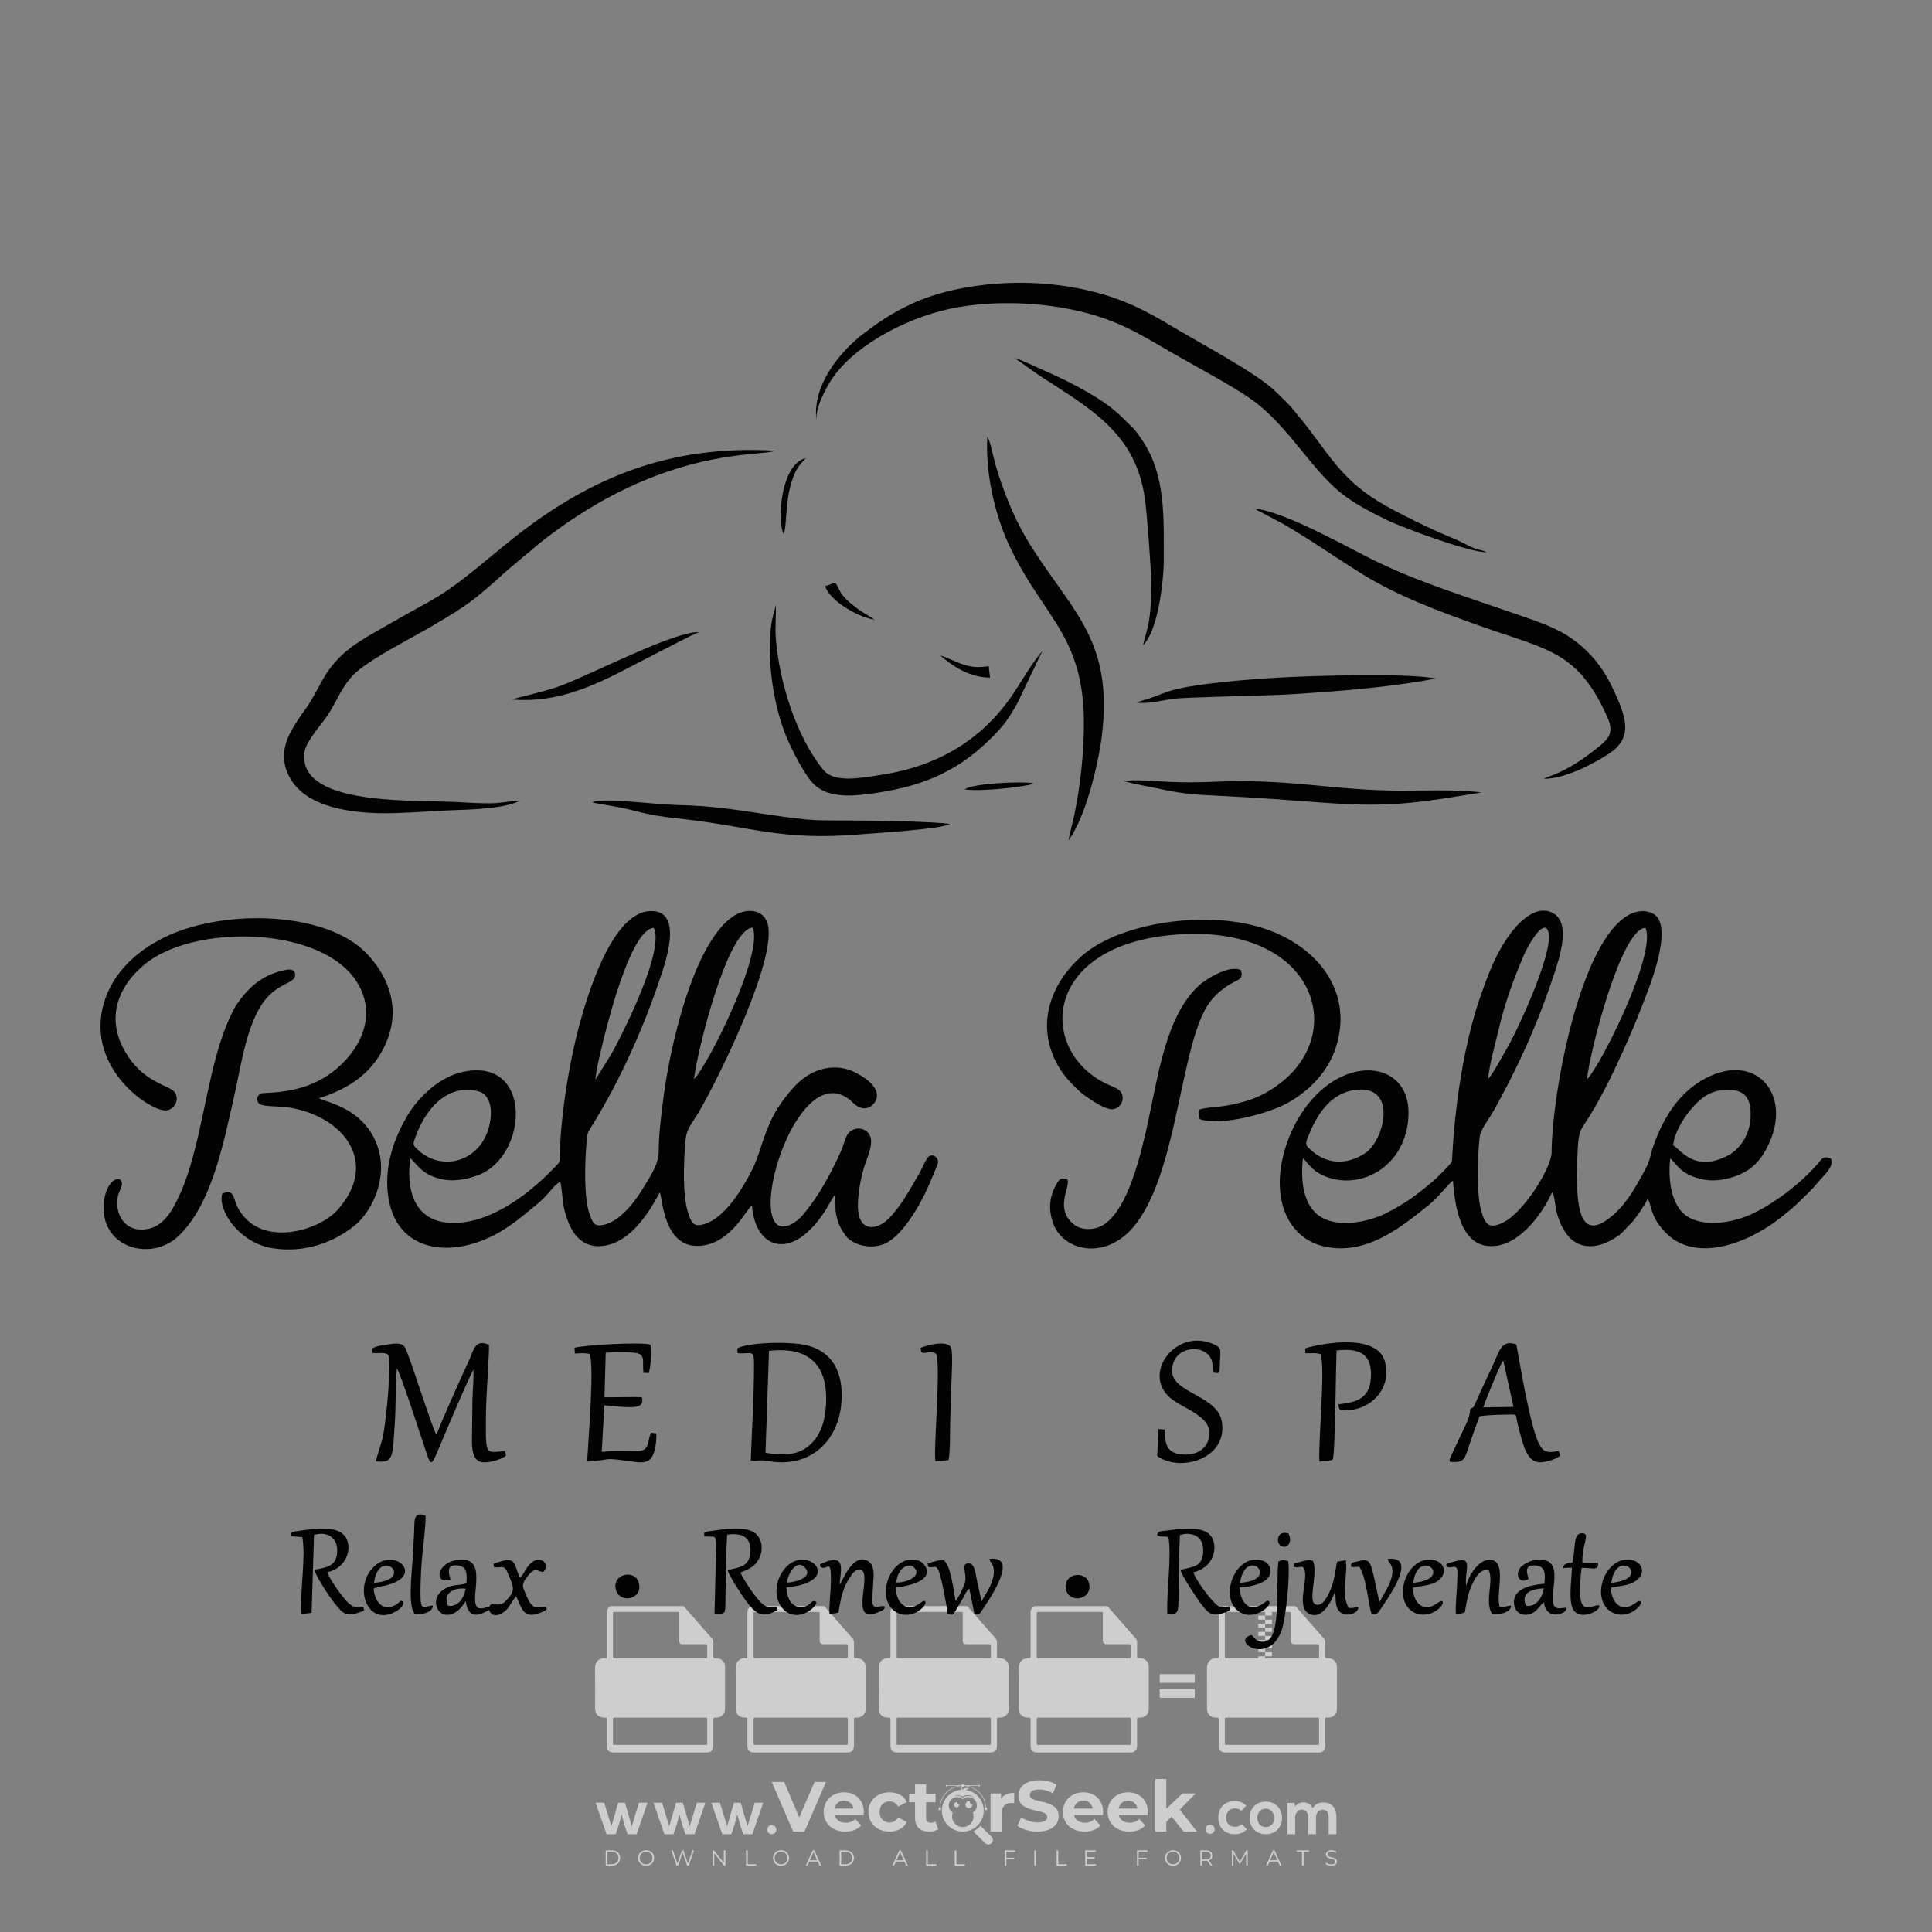 <?xml version="1.0" encoding="iso-8859-1"?>
<!-- Generator: Adobe Illustrator 27.0.0, SVG Export Plug-In . SVG Version: 6.00 Build 0)  -->
<svg version="1.1" id="Layer_1" xmlns="http://www.w3.org/2000/svg" xmlns:xlink="http://www.w3.org/1999/xlink" x="0px" y="0px"
	 viewBox="0 0 500 500" style="enable-background:new 0 0 500 500;" xml:space="preserve">
<rect x="0" y="0" width="500" height="500" fill="#808080" stroke="none"/>
<g id="watermark_1_">
	<g>
		<g id="watermark" style="opacity:0.61;">
			<g>
				<g>
					<g>
						<g>
							<polygon style="fill:#FFFFFF;" points="213.765,461.172 208.204,474.017 205.268,474.017 199.726,461.172 202.938,461.172 
								206.846,470.347 210.81,461.172 							"/>
						</g>
						<g>
							<path style="fill:#FFFFFF;" d="M223.507,469.741h-7.469c0.275,1.23,1.321,1.982,2.826,1.982c1.046,0,1.798-0.312,2.477-0.954
								l1.523,1.651c-0.917,1.046-2.294,1.597-4.074,1.597c-3.413,0-5.634-2.147-5.634-5.083c0-2.954,2.257-5.083,5.267-5.083
								c2.899,0,5.138,1.945,5.138,5.12C223.562,469.191,223.526,469.503,223.507,469.741 M216.002,468.071h4.863
								c-0.202-1.248-1.138-2.055-2.422-2.055C217.139,466.016,216.204,466.805,216.002,468.071"/>
						</g>
						<g>
							<path style="fill:#FFFFFF;" d="M224.735,468.934c0-2.973,2.294-5.083,5.505-5.083c2.074,0,3.707,0.899,4.423,2.514
								l-2.22,1.193c-0.532-0.936-1.321-1.358-2.221-1.358c-1.45,0-2.587,1.009-2.587,2.734c0,1.725,1.138,2.734,2.587,2.734
								c0.899,0,1.688-0.404,2.221-1.358l2.22,1.211c-0.716,1.578-2.349,2.495-4.423,2.495
								C227.029,474.017,224.735,471.907,224.735,468.934"/>
						</g>
						<g>
							<path style="fill:#FFFFFF;" d="M242.828,473.393c-0.587,0.422-1.45,0.624-2.331,0.624c-2.33,0-3.688-1.193-3.688-3.542
								v-4.055h-1.523v-2.202h1.523v-2.404h2.863v2.404h2.459v2.202h-2.459v4.019c0,0.844,0.458,1.303,1.229,1.303
								c0.422,0,0.844-0.128,1.156-0.367L242.828,473.393z"/>
						</g>
					</g>
					<g>
						<path style="fill:#FFFFFF;" d="M262.474,463.997v2.643c-0.238-0.018-0.422-0.037-0.642-0.037
							c-1.578,0-2.624,0.862-2.624,2.753v4.661h-2.863v-9.873h2.734v1.303C259.776,464.493,260.951,463.997,262.474,463.997"/>
					</g>
					<g>
						<path style="fill:#FFFFFF;" d="M263.299,472.53l1.009-2.239c1.083,0.789,2.697,1.339,4.239,1.339
							c1.762,0,2.477-0.587,2.477-1.376c0-2.404-7.469-0.752-7.469-5.524c0-2.184,1.762-4,5.413-4c1.615,0,3.267,0.385,4.459,1.138
							l-0.918,2.257c-1.193-0.679-2.422-1.009-3.56-1.009c-1.761,0-2.44,0.66-2.44,1.468c0,2.367,7.468,0.734,7.468,5.45
							c0,2.147-1.78,3.982-5.45,3.982C266.492,474.017,264.437,473.411,263.299,472.53"/>
					</g>
					<g>
						<path style="fill:#FFFFFF;" d="M285.428,469.741h-7.469c0.275,1.23,1.321,1.982,2.826,1.982c1.046,0,1.798-0.312,2.477-0.954
							l1.523,1.651c-0.918,1.046-2.294,1.597-4.074,1.597c-3.413,0-5.634-2.147-5.634-5.083c0-2.954,2.257-5.083,5.267-5.083
							c2.9,0,5.138,1.945,5.138,5.12C285.484,469.191,285.447,469.503,285.428,469.741 M277.923,468.071h4.863
							c-0.202-1.248-1.138-2.055-2.422-2.055C279.061,466.016,278.125,466.805,277.923,468.071"/>
					</g>
					<g>
						<path style="fill:#FFFFFF;" d="M297.007,469.741h-7.469c0.275,1.23,1.321,1.982,2.826,1.982c1.046,0,1.798-0.312,2.477-0.954
							l1.523,1.651c-0.918,1.046-2.294,1.597-4.074,1.597c-3.413,0-5.634-2.147-5.634-5.083c0-2.954,2.257-5.083,5.267-5.083
							c2.899,0,5.138,1.945,5.138,5.12C297.062,469.191,297.025,469.503,297.007,469.741 M289.501,468.071h4.863
							c-0.202-1.248-1.138-2.055-2.422-2.055C290.639,466.016,289.703,466.805,289.501,468.071"/>
					</g>
					<g>
						<polygon style="fill:#FFFFFF;" points="303.208,470.145 301.831,471.503 301.831,474.017 298.969,474.017 298.969,460.401 
							301.831,460.401 301.831,468.108 306.016,464.144 309.429,464.144 305.318,468.328 309.796,474.017 306.327,474.017 						"/>
					</g>
					<g>
						<path style="fill:#FFFFFF;" d="M256.601,475.359L256.601,475.359l-2.86-2.86c-0.435,0.508-0.953,0.943-1.534,1.284
							c-0.092,0.069-0.186,0.136-0.283,0.199l3.027,3.027c0.456,0.456,1.195,0.456,1.65,0
							C257.057,476.554,257.057,475.815,256.601,475.359"/>
					</g>
					<g>
						<path style="fill:#FFFFFF;" d="M249.984,463.244c0.221-0.173,0.495-0.281,0.797-0.281c0.042,0,0.083,0.002,0.124,0.006
							c-0.214-0.156-0.478-0.249-0.764-0.249c-0.395,0-0.744,0.18-0.981,0.458c-0.051,0-0.1,0.006-0.151,0.008
							c0.039-0.077,0.064-0.162,0.064-0.255c0-0.234-0.143-0.434-0.346-0.519c0.087,0.126,0.138,0.279,0.138,0.445
							c0,0.122-0.031,0.237-0.081,0.341c-2.811,0.201-5.03,2.539-5.03,5.4c0,2.993,2.426,5.42,5.42,5.42
							c2.993,0,5.42-2.426,5.42-5.42C254.595,465.879,252.593,463.635,249.984,463.244 M247.983,464.656
							c0.435,0,0.844,0.112,1.199,0.309c0.374-0.245,0.82-0.387,1.299-0.387c0.711,0,1.348,0.312,1.784,0.806
							c-0.435-0.379-1.004-0.61-1.627-0.61c-0.449,0-0.87,0.12-1.234,0.329c-0.079,0.046-0.156,0.096-0.229,0.15
							c-0.065-0.048-0.133-0.093-0.204-0.134c-0.369-0.219-0.8-0.344-1.26-0.344c-0.3,0-0.588,0.054-0.854,0.152
							C247.196,464.754,247.578,464.656,247.983,464.656 M251.772,469.098c0.115,0.305,0.181,0.634,0.181,0.979
							c0,1.534-1.244,2.777-2.778,2.777c-1.534,0-2.777-1.243-2.777-2.777c0-0.345,0.066-0.674,0.181-0.979
							c-0.62-0.382-1.035-1.064-1.035-1.846c0-1.197,0.971-2.168,2.168-2.168c0.565,0,1.078,0.218,1.463,0.572
							c0.386-0.354,0.899-0.572,1.464-0.572c1.197,0,2.168,0.971,2.168,2.168C252.807,468.034,252.392,468.716,251.772,469.098"/>
					</g>
					<g>
						<path style="fill:#FFFFFF;" d="M251.666,467.061c0,0.497-0.404,0.901-0.901,0.901c-0.497,0-0.901-0.404-0.901-0.901
							s0.404-0.901,0.901-0.901c0.101,0,0.197,0.017,0.287,0.047c-0.03,0.062-0.045,0.132-0.045,0.204
							c0,0.273,0.221,0.494,0.494,0.494c0.05,0,0.099-0.008,0.146-0.022C251.66,466.941,251.666,467,251.666,467.061"/>
					</g>
					<g>
						<path style="fill:#FFFFFF;" d="M248.255,467.061c0,0.376-0.305,0.681-0.681,0.681c-0.376,0-0.681-0.305-0.681-0.681
							s0.305-0.681,0.681-0.681c0.076,0,0.149,0.013,0.217,0.035c-0.023,0.047-0.034,0.1-0.034,0.155
							c0,0.206,0.167,0.374,0.374,0.374c0.038,0,0.075-0.006,0.11-0.017C248.25,466.97,248.255,467.015,248.255,467.061"/>
					</g>
					<g>
						<g>
							<g>
								<rect x="242.908" y="467.83" style="fill:#FFFFFF;" width="0.616" height="0.616"/>
							</g>
							<g>
								<rect x="254.827" y="467.83" style="fill:#FFFFFF;" width="0.616" height="0.616"/>
							</g>
							<g>
								<path style="fill:#FFFFFF;" d="M255.205,468.082h-0.14c0-3.248-2.642-5.89-5.89-5.89c-3.248,0-5.89,2.642-5.89,5.89h-0.14
									c0-1.611,0.627-3.125,1.766-4.264c1.139-1.139,2.653-1.766,4.264-1.766c1.611,0,3.125,0.627,4.264,1.766
									C254.578,464.957,255.205,466.471,255.205,468.082"/>
							</g>
						</g>
						<g>
							<rect x="248.868" y="461.814" style="fill:#FFFFFF;" width="0.616" height="0.616"/>
						</g>
						<g>
							<rect x="244.95" y="462.052" style="fill:#FFFFFF;" width="8.45" height="0.14"/>
						</g>
						<g>
							<path style="fill:#FFFFFF;" d="M245.174,462.15c0,0.108-0.088,0.196-0.196,0.196c-0.108,0-0.196-0.088-0.196-0.196
								c0-0.108,0.088-0.196,0.196-0.196C245.086,461.954,245.174,462.042,245.174,462.15"/>
						</g>
						<g>
							<path style="fill:#FFFFFF;" d="M253.596,462.15c0,0.108-0.088,0.196-0.196,0.196c-0.108,0-0.196-0.088-0.196-0.196
								c0-0.108,0.088-0.196,0.196-0.196C253.509,461.954,253.596,462.042,253.596,462.15"/>
						</g>
					</g>
				</g>
				<g>
					<path style="fill:#FFFFFF;" d="M314.356,473.409c0,1.559-2.364,1.559-2.364,0C311.993,471.851,314.356,471.851,314.356,473.409
						z"/>
				</g>
				<g>
					<g>
						<g>
							<path style="fill:#FFFFFF;" d="M161.739,466.549l1.772,6.088l1.855-6.088h2.215l-2.823,8.14h-2.33l-0.837-2.396l-0.722-2.708
								l-0.722,2.708l-0.837,2.396h-2.33l-2.839-8.14h2.231l1.855,6.088l1.756-6.088H161.739z"/>
						</g>
						<g>
							<path style="fill:#FFFFFF;" d="M176.713,466.549l1.772,6.088l1.855-6.088h2.215l-2.823,8.14h-2.33l-0.837-2.396l-0.722-2.708
								l-0.722,2.708l-0.837,2.396h-2.33l-2.839-8.14h2.231l1.855,6.088l1.756-6.088H176.713z"/>
						</g>
						<g>
							<path style="fill:#FFFFFF;" d="M191.687,466.549l1.772,6.088l1.855-6.088h2.215l-2.823,8.14h-2.33l-0.837-2.396l-0.722-2.708
								l-0.722,2.708l-0.837,2.396h-2.33l-2.839-8.14h2.231l1.855,6.088l1.756-6.088H191.687z"/>
						</g>
					</g>
					<g>
						<path style="fill:#FFFFFF;" d="M200.908,473.52c0,1.559-2.364,1.559-2.364,0C198.545,471.962,200.908,471.962,200.908,473.52z
							"/>
					</g>
					<g>
						<path style="fill:#FFFFFF;" d="M322.71,473.409c-0.935,0.919-1.919,1.28-3.117,1.28c-2.346,0-4.3-1.411-4.3-4.282
							s1.953-4.284,4.3-4.284c1.149,0,2.035,0.329,2.921,1.199l-1.264,1.329c-0.476-0.428-1.066-0.64-1.623-0.64
							c-1.346,0-2.33,0.985-2.33,2.396c0,1.542,1.05,2.362,2.297,2.362c0.64,0,1.28-0.18,1.772-0.672L322.71,473.409z"/>
					</g>
					<g>
						<path style="fill:#FFFFFF;" d="M331.805,470.472c0,2.33-1.591,4.217-4.217,4.217c-2.626,0-4.201-1.887-4.201-4.217
							c0-2.314,1.609-4.217,4.185-4.217C330.149,466.255,331.805,468.158,331.805,470.472z M325.389,470.472
							c0,1.231,0.739,2.38,2.199,2.38c1.46,0,2.199-1.149,2.199-2.38c0-1.215-0.854-2.396-2.199-2.396
							C326.144,468.077,325.389,469.258,325.389,470.472z"/>
					</g>
					<g>
						<path style="fill:#FFFFFF;" d="M338.572,474.689v-4.332c0-1.068-0.559-2.035-1.658-2.035c-1.082,0-1.722,0.967-1.722,2.035
							v4.332h-2.003v-8.107h1.855l0.148,0.985c0.426-0.82,1.362-1.116,2.133-1.116c0.969,0,1.937,0.394,2.396,1.51
							c0.723-1.149,1.658-1.478,2.708-1.478c2.297,0,3.43,1.412,3.43,3.84v4.365h-2.003v-4.365c0-1.066-0.442-1.97-1.526-1.97
							c-1.082,0-1.756,0.935-1.756,2.003v4.332H338.572z"/>
					</g>
				</g>
			</g>
		</g>
		<g style="opacity:0.61;">
			<g>
				<g>
					<path style="fill:#FFFFFF;" d="M345.988,431.299c-0.006-1.224-0.959-2.121-2.189-2.14c-0.924-0.014-0.832,0.12-0.834-0.867
						c-0.003-1.097-0.007-2.194,0.003-3.292c0.003-0.379-0.112-0.691-0.362-0.976c-2.342-2.668-4.678-5.342-7.019-8.011
						c-0.12-0.137-0.275-0.244-0.414-0.366c-6.214,0-12.427,0-18.641,0c-0.794,0.293-1.14,0.868-1.138,1.709
						c0.01,3.748,0.004,7.496,0.004,11.243c0,0.556-0.003,0.589-0.55,0.551c-1.497-0.102-2.516,0.986-2.497,2.492
						c0.044,3.476,0.013,6.953,0.014,10.429c0.001,1.58,0.867,2.443,2.45,2.449c0.582,0.002,0.582,0.002,0.582,0.6
						c0,2.219-0.001,4.438,0.001,6.657c0.001,1.192,0.58,1.771,1.768,1.771c8.013,0.001,16.027,0.001,24.04,0
						c1.168,0,1.755-0.583,1.757-1.745c0.002-2.256,0-4.512,0.001-6.768c0-0.512,0.002-0.511,0.52-0.515
						c0.271-0.002,0.541,0.008,0.809-0.058c0.996-0.246,1.69-1.044,1.694-2.069C346.003,438.696,346.005,434.997,345.988,431.299z
						 M317.537,417.162c5.337,0,10.674,0,16.01,0c0.548,0,0.554,0.007,0.554,0.561c0.001,2.243-0.001,4.486,0.001,6.73
						c0.001,0.811,0.249,1.059,1.06,1.059c1.91,0.001,3.821,0,5.731,0.001c0.458,0,0.479,0.021,0.481,0.483
						c0.003,0.887,0.002,1.775,0,2.662c-0.001,0.477-0.024,0.498-0.504,0.499c-3.895,0.001-7.79,0-11.684,0
						c-3.882,0-7.765,0-11.647,0c-0.55,0-0.552-0.001-0.552-0.561c-0.001-3.624-0.001-7.247,0-10.871
						C316.987,417.166,316.991,417.162,317.537,417.162z M340.822,451.579c-3.883,0.001-7.766,0-11.65,0c-3.871,0-7.742,0-11.613,0
						c-0.572,0-0.574-0.002-0.574-0.579c-0.001-1.997-0.001-3.994,0.001-5.991c0-0.464,0.023-0.486,0.478-0.487
						c7.803-0.001,15.607-0.001,23.41,0c0.478,0,0.499,0.02,0.499,0.503c0.002,1.997,0.001,3.994,0,5.991
						C341.375,451.574,341.37,451.579,340.822,451.579z"/>
				</g>
				<g>
					<g>
						<rect x="327.418" y="417.053" style="fill:#FFFFFF;" width="1.757" height="1.054"/>
					</g>
					<g>
						<rect x="325.662" y="418.107" style="fill:#FFFFFF;" width="1.757" height="1.054"/>
					</g>
					<g>
						<rect x="327.418" y="419.161" style="fill:#FFFFFF;" width="1.757" height="1.054"/>
					</g>
					<g>
						<rect x="325.662" y="420.215" style="fill:#FFFFFF;" width="1.757" height="1.054"/>
					</g>
					<g>
						<rect x="327.418" y="421.269" style="fill:#FFFFFF;" width="1.757" height="1.054"/>
					</g>
					<g>
						<rect x="325.662" y="422.323" style="fill:#FFFFFF;" width="1.757" height="1.054"/>
					</g>
					<g>
						<rect x="327.418" y="423.378" style="fill:#FFFFFF;" width="1.757" height="1.054"/>
					</g>
					<g>
						<rect x="325.662" y="424.432" style="fill:#FFFFFF;" width="1.757" height="1.054"/>
					</g>
					<g>
						<rect x="327.418" y="425.486" style="fill:#FFFFFF;" width="1.757" height="1.054"/>
					</g>
					<g>
						<rect x="325.662" y="426.54" style="fill:#FFFFFF;" width="1.757" height="1.054"/>
					</g>
					<g>
						<rect x="327.418" y="427.594" style="fill:#FFFFFF;" width="1.757" height="1.054"/>
					</g>
					<g>
						<rect x="325.662" y="428.648" style="fill:#FFFFFF;" width="1.757" height="1.054"/>
					</g>
				</g>
			</g>
			<g>
				<path style="fill:#FFFFFF;" d="M187.637,431.299c-0.006-1.224-0.959-2.121-2.189-2.14c-0.924-0.014-0.832,0.12-0.834-0.867
					c-0.003-1.097-0.007-2.194,0.003-3.292c0.003-0.379-0.112-0.691-0.362-0.976c-2.342-2.668-4.678-5.342-7.019-8.011
					c-0.12-0.137-0.275-0.244-0.414-0.366c-6.214,0-12.427,0-18.641,0c-0.794,0.293-1.14,0.868-1.138,1.709
					c0.01,3.748,0.004,7.496,0.004,11.243c0,0.556-0.003,0.589-0.55,0.551c-1.497-0.102-2.516,0.986-2.497,2.492
					c0.044,3.476,0.013,6.953,0.014,10.429c0.001,1.58,0.867,2.443,2.45,2.449c0.582,0.002,0.582,0.002,0.582,0.6
					c0,2.219-0.001,4.438,0.001,6.657c0.001,1.192,0.58,1.771,1.768,1.771c8.013,0.001,16.027,0.001,24.04,0
					c1.168,0,1.755-0.583,1.757-1.745c0.002-2.256,0-4.512,0.001-6.768c0-0.512,0.002-0.511,0.52-0.515
					c0.271-0.002,0.541,0.008,0.809-0.058c0.996-0.246,1.69-1.044,1.694-2.069C187.652,438.696,187.655,434.997,187.637,431.299z
					 M159.187,417.162c5.337,0,10.674,0,16.01,0c0.548,0,0.554,0.007,0.554,0.561c0.001,2.243-0.001,4.486,0.001,6.73
					c0.001,0.811,0.249,1.059,1.06,1.059c1.91,0.001,3.821,0,5.731,0.001c0.458,0,0.479,0.021,0.481,0.483
					c0.003,0.887,0.002,1.775,0,2.662c-0.001,0.477-0.024,0.498-0.504,0.499c-3.895,0.001-7.79,0-11.684,0
					c-3.882,0-7.765,0-11.647,0c-0.55,0-0.552-0.001-0.552-0.561c-0.001-3.624-0.001-7.247,0-10.871
					C158.636,417.166,158.64,417.162,159.187,417.162z M182.472,451.579c-3.883,0.001-7.766,0-11.65,0c-3.871,0-7.742,0-11.613,0
					c-0.572,0-0.574-0.002-0.574-0.579c-0.001-1.997-0.001-3.994,0.001-5.991c0-0.464,0.023-0.486,0.478-0.487
					c7.803-0.001,15.607-0.001,23.41,0c0.478,0,0.499,0.02,0.499,0.503c0.002,1.997,0.001,3.994,0,5.991
					C183.024,451.574,183.019,451.579,182.472,451.579z"/>
			</g>
			<g>
				<path style="fill:#FFFFFF;" d="M159.779,440.669v-7.897h2.779c0.375,0,0.726,0.061,1.053,0.182
					c0.327,0.121,0.612,0.292,0.855,0.513c0.242,0.221,0.434,0.483,0.573,0.789c0.14,0.305,0.21,0.642,0.21,1.009
					c0,0.375-0.07,0.715-0.21,1.02c-0.14,0.305-0.331,0.568-0.573,0.789c-0.243,0.221-0.528,0.392-0.855,0.513
					c-0.327,0.121-0.678,0.182-1.053,0.182h-1.29v2.901H159.779z M162.58,436.356c0.39,0,0.684-0.111,0.882-0.331
					c0.199-0.22,0.298-0.474,0.298-0.761c0-0.14-0.024-0.276-0.072-0.408c-0.048-0.132-0.121-0.248-0.221-0.347
					c-0.099-0.099-0.223-0.178-0.37-0.237c-0.147-0.059-0.32-0.089-0.518-0.089h-1.312v2.173H162.58z"/>
				<path style="fill:#FFFFFF;" d="M166.308,432.771h1.731l3.177,5.294h0.088l-0.088-1.522v-3.772h1.478v7.897h-1.566l-3.353-5.592
					h-0.088l0.088,1.522v4.07h-1.467V432.771z"/>
				<path style="fill:#FFFFFF;" d="M177.922,436.334h3.872c0.022,0.089,0.04,0.195,0.055,0.32c0.014,0.125,0.022,0.25,0.022,0.375
					c0,0.507-0.077,0.985-0.231,1.434c-0.154,0.449-0.397,0.849-0.728,1.202c-0.353,0.375-0.776,0.666-1.268,0.871
					c-0.493,0.206-1.055,0.309-1.688,0.309c-0.574,0-1.114-0.103-1.622-0.309c-0.507-0.206-0.948-0.492-1.323-0.86
					c-0.375-0.367-0.673-0.803-0.894-1.307c-0.221-0.504-0.331-1.053-0.331-1.649c0-0.595,0.11-1.145,0.331-1.649
					c0.221-0.504,0.518-0.939,0.894-1.307c0.375-0.367,0.816-0.654,1.323-0.86c0.507-0.206,1.048-0.309,1.622-0.309
					c0.64,0,1.211,0.11,1.715,0.331c0.504,0.221,0.935,0.526,1.296,0.915l-1.025,1.004c-0.258-0.272-0.544-0.48-0.861-0.623
					c-0.316-0.143-0.695-0.215-1.136-0.215c-0.361,0-0.703,0.065-1.026,0.193c-0.324,0.129-0.607,0.311-0.85,0.546
					c-0.242,0.235-0.436,0.52-0.579,0.855c-0.143,0.335-0.215,0.708-0.215,1.119c0,0.412,0.072,0.785,0.215,1.12
					c0.143,0.335,0.338,0.62,0.584,0.855c0.246,0.235,0.531,0.418,0.855,0.546c0.323,0.129,0.669,0.193,1.037,0.193
					c0.419,0,0.773-0.061,1.064-0.182c0.29-0.121,0.538-0.278,0.744-0.469c0.148-0.132,0.275-0.3,0.381-0.502
					c0.106-0.202,0.189-0.428,0.248-0.678h-2.482V436.334z"/>
			</g>
			<g>
				<path style="fill:#FFFFFF;" d="M224.019,431.299c-0.006-1.224-0.959-2.121-2.189-2.14c-0.924-0.014-0.832,0.12-0.834-0.867
					c-0.003-1.097-0.007-2.194,0.003-3.292c0.003-0.379-0.112-0.691-0.362-0.976c-2.342-2.668-4.678-5.342-7.019-8.011
					c-0.12-0.137-0.275-0.244-0.414-0.366c-6.214,0-12.427,0-18.641,0c-0.794,0.293-1.14,0.868-1.138,1.709
					c0.01,3.748,0.004,7.496,0.004,11.243c0,0.556-0.003,0.589-0.55,0.551c-1.497-0.102-2.516,0.986-2.497,2.492
					c0.044,3.476,0.013,6.953,0.014,10.429c0.001,1.58,0.867,2.443,2.45,2.449c0.582,0.002,0.582,0.002,0.582,0.6
					c0,2.219-0.001,4.438,0.001,6.657c0.001,1.192,0.58,1.771,1.768,1.771c8.013,0.001,16.027,0.001,24.04,0
					c1.168,0,1.755-0.583,1.757-1.745c0.002-2.256,0-4.512,0.001-6.768c0-0.512,0.002-0.511,0.52-0.515
					c0.271-0.002,0.541,0.008,0.809-0.058c0.997-0.246,1.69-1.044,1.694-2.069C224.034,438.696,224.036,434.997,224.019,431.299z
					 M195.568,417.162c5.337,0,10.674,0,16.01,0c0.548,0,0.554,0.007,0.554,0.561c0.001,2.243-0.001,4.486,0.001,6.73
					c0.001,0.811,0.249,1.059,1.06,1.059c1.91,0.001,3.821,0,5.731,0.001c0.458,0,0.479,0.021,0.481,0.483
					c0.003,0.887,0.002,1.775,0,2.662c-0.001,0.477-0.024,0.498-0.504,0.499c-3.895,0.001-7.79,0-11.684,0
					c-3.882,0-7.765,0-11.647,0c-0.55,0-0.552-0.001-0.552-0.561c-0.001-3.624-0.001-7.247,0-10.871
					C195.018,417.166,195.022,417.162,195.568,417.162z M218.854,451.579c-3.883,0.001-7.766,0-11.65,0c-3.871,0-7.742,0-11.613,0
					c-0.572,0-0.574-0.002-0.574-0.579c-0.001-1.997-0.001-3.994,0.001-5.991c0-0.464,0.023-0.486,0.478-0.487
					c7.803-0.001,15.607-0.001,23.41,0c0.478,0,0.499,0.02,0.499,0.503c0.002,1.997,0.001,3.994,0,5.991
					C219.406,451.574,219.401,451.579,218.854,451.579z"/>
			</g>
			<g>
				<path style="fill:#FFFFFF;" d="M205.111,432.771h1.699l2.967,7.897h-1.644l-0.651-1.886h-3.044l-0.651,1.886h-1.643
					L205.111,432.771z M206.997,437.415l-0.706-1.974l-0.287-0.96h-0.088l-0.287,0.96l-0.706,1.974H206.997z"/>
				<path style="fill:#FFFFFF;" d="M211.331,434.536c-0.125,0-0.245-0.024-0.359-0.072c-0.114-0.048-0.213-0.114-0.298-0.199
					c-0.084-0.084-0.151-0.182-0.198-0.292c-0.048-0.11-0.072-0.232-0.072-0.364s0.024-0.254,0.072-0.364
					c0.048-0.11,0.114-0.208,0.198-0.292c0.084-0.084,0.184-0.151,0.298-0.198c0.114-0.048,0.233-0.072,0.359-0.072
					c0.257,0,0.478,0.09,0.662,0.27c0.184,0.181,0.276,0.399,0.276,0.656s-0.092,0.476-0.276,0.656
					C211.809,434.446,211.589,434.536,211.331,434.536z M210.615,440.669v-5.404h1.445v5.404H210.615z"/>
			</g>
			<g>
				<path style="fill:#FFFFFF;" d="M261.044,431.299c-0.006-1.224-0.959-2.121-2.189-2.14c-0.924-0.014-0.832,0.12-0.834-0.867
					c-0.003-1.097-0.007-2.194,0.003-3.292c0.003-0.379-0.112-0.691-0.362-0.976c-2.342-2.668-4.678-5.342-7.019-8.011
					c-0.12-0.137-0.275-0.244-0.414-0.366c-6.214,0-12.427,0-18.641,0c-0.794,0.293-1.14,0.868-1.138,1.709
					c0.01,3.748,0.004,7.496,0.004,11.243c0,0.556-0.003,0.589-0.55,0.551c-1.497-0.102-2.516,0.986-2.497,2.492
					c0.044,3.476,0.013,6.953,0.014,10.429c0.001,1.58,0.867,2.443,2.45,2.449c0.582,0.002,0.582,0.002,0.582,0.6
					c0,2.219-0.001,4.438,0.001,6.657c0.001,1.192,0.58,1.771,1.768,1.771c8.013,0.001,16.027,0.001,24.04,0
					c1.168,0,1.755-0.583,1.757-1.745c0.002-2.256,0-4.512,0.001-6.768c0-0.512,0.002-0.511,0.52-0.515
					c0.271-0.002,0.541,0.008,0.809-0.058c0.996-0.246,1.69-1.044,1.694-2.069C261.059,438.696,261.061,434.997,261.044,431.299z
					 M232.593,417.162c5.337,0,10.674,0,16.01,0c0.548,0,0.554,0.007,0.554,0.561c0.001,2.243-0.001,4.486,0.001,6.73
					c0.001,0.811,0.249,1.059,1.06,1.059c1.91,0.001,3.821,0,5.731,0.001c0.458,0,0.479,0.021,0.481,0.483
					c0.003,0.887,0.002,1.775,0,2.662c-0.001,0.477-0.024,0.498-0.504,0.499c-3.895,0.001-7.79,0-11.684,0
					c-3.882,0-7.765,0-11.647,0c-0.55,0-0.552-0.001-0.552-0.561c-0.001-3.624-0.001-7.247,0-10.871
					C232.042,417.166,232.047,417.162,232.593,417.162z M255.878,451.579c-3.883,0.001-7.766,0-11.65,0c-3.871,0-7.742,0-11.613,0
					c-0.572,0-0.574-0.002-0.574-0.579c-0.001-1.997-0.001-3.994,0.001-5.991c0-0.464,0.023-0.486,0.478-0.487
					c7.803-0.001,15.607-0.001,23.41,0c0.478,0,0.499,0.02,0.499,0.503c0.002,1.997,0.001,3.994,0,5.991
					C256.431,451.574,256.426,451.579,255.878,451.579z"/>
			</g>
			<g>
				<path style="fill:#FFFFFF;" d="M236.361,440.845c-0.338,0-0.662-0.048-0.971-0.143c-0.309-0.095-0.592-0.239-0.849-0.43
					c-0.257-0.191-0.481-0.425-0.673-0.7c-0.191-0.276-0.342-0.597-0.452-0.965l1.401-0.551c0.103,0.397,0.283,0.726,0.54,0.987
					c0.257,0.261,0.596,0.392,1.015,0.392c0.154,0,0.303-0.02,0.447-0.061c0.143-0.04,0.272-0.099,0.386-0.176
					s0.204-0.175,0.27-0.292c0.066-0.118,0.099-0.254,0.099-0.408c0-0.147-0.026-0.279-0.077-0.397
					c-0.051-0.117-0.138-0.227-0.259-0.331c-0.121-0.103-0.28-0.202-0.475-0.298c-0.195-0.095-0.435-0.195-0.722-0.298l-0.485-0.176
					c-0.213-0.073-0.429-0.173-0.645-0.298c-0.217-0.125-0.413-0.276-0.59-0.452c-0.177-0.176-0.322-0.384-0.436-0.623
					c-0.114-0.239-0.171-0.509-0.171-0.81c0-0.309,0.06-0.597,0.182-0.866c0.121-0.268,0.294-0.503,0.518-0.706
					c0.224-0.202,0.492-0.36,0.805-0.474s0.66-0.171,1.042-0.171c0.397,0,0.74,0.053,1.031,0.16
					c0.291,0.107,0.537,0.243,0.739,0.408c0.202,0.165,0.366,0.348,0.491,0.546c0.125,0.199,0.217,0.386,0.276,0.563l-1.312,0.551
					c-0.074-0.221-0.208-0.419-0.402-0.596c-0.195-0.176-0.462-0.265-0.8-0.265c-0.324,0-0.592,0.075-0.805,0.226
					c-0.213,0.151-0.32,0.348-0.32,0.59c0,0.235,0.103,0.436,0.309,0.601c0.206,0.165,0.533,0.325,0.982,0.48l0.497,0.165
					c0.316,0.111,0.605,0.237,0.866,0.381c0.261,0.143,0.485,0.314,0.673,0.513c0.187,0.199,0.331,0.425,0.43,0.678
					c0.1,0.254,0.149,0.546,0.149,0.877c0,0.412-0.083,0.767-0.248,1.064c-0.165,0.298-0.377,0.542-0.634,0.734
					c-0.258,0.191-0.548,0.335-0.872,0.43C236.986,440.797,236.67,440.845,236.361,440.845z"/>
				<path style="fill:#FFFFFF;" d="M239.516,432.771h1.61l1.633,4.754l0.287,1.015h0.088l0.309-1.015l1.699-4.754h1.61l-2.879,7.897
					h-1.566L239.516,432.771z"/>
				<path style="fill:#FFFFFF;" d="M251.097,436.334h3.871c0.022,0.089,0.04,0.195,0.055,0.32c0.015,0.125,0.023,0.25,0.023,0.375
					c0,0.507-0.078,0.985-0.232,1.434c-0.154,0.449-0.397,0.849-0.728,1.202c-0.353,0.375-0.775,0.666-1.268,0.871
					c-0.493,0.206-1.055,0.309-1.688,0.309c-0.574,0-1.114-0.103-1.621-0.309c-0.507-0.206-0.949-0.492-1.324-0.86
					c-0.375-0.367-0.673-0.803-0.894-1.307c-0.22-0.504-0.331-1.053-0.331-1.649c0-0.595,0.11-1.145,0.331-1.649
					c0.221-0.504,0.518-0.939,0.894-1.307c0.375-0.367,0.816-0.654,1.324-0.86c0.507-0.206,1.047-0.309,1.621-0.309
					c0.64,0,1.211,0.11,1.715,0.331c0.504,0.221,0.936,0.526,1.296,0.915l-1.026,1.004c-0.257-0.272-0.544-0.48-0.861-0.623
					c-0.316-0.143-0.694-0.215-1.136-0.215c-0.36,0-0.702,0.065-1.026,0.193c-0.323,0.129-0.607,0.311-0.849,0.546
					c-0.243,0.235-0.436,0.52-0.579,0.855c-0.143,0.335-0.215,0.708-0.215,1.119c0,0.412,0.072,0.785,0.215,1.12
					c0.143,0.335,0.338,0.62,0.585,0.855c0.246,0.235,0.531,0.418,0.854,0.546c0.324,0.129,0.669,0.193,1.037,0.193
					c0.419,0,0.774-0.061,1.064-0.182c0.29-0.121,0.539-0.278,0.745-0.469c0.147-0.132,0.274-0.3,0.38-0.502
					c0.107-0.202,0.189-0.428,0.248-0.678h-2.482V436.334z"/>
			</g>
			<g>
				<path style="fill:#FFFFFF;" d="M297.3,431.299c-0.006-1.224-0.959-2.121-2.189-2.14c-0.924-0.014-0.832,0.12-0.834-0.867
					c-0.003-1.097-0.007-2.194,0.003-3.292c0.003-0.379-0.112-0.691-0.362-0.976c-2.342-2.668-4.678-5.342-7.019-8.011
					c-0.12-0.137-0.275-0.244-0.414-0.366c-6.214,0-12.427,0-18.641,0c-0.794,0.293-1.14,0.868-1.138,1.709
					c0.01,3.748,0.004,7.496,0.004,11.243c0,0.556-0.003,0.589-0.55,0.551c-1.497-0.102-2.516,0.986-2.497,2.492
					c0.044,3.476,0.013,6.953,0.014,10.429c0.001,1.58,0.867,2.443,2.45,2.449c0.582,0.002,0.582,0.002,0.582,0.6
					c0,2.219-0.001,4.438,0.001,6.657c0.001,1.192,0.58,1.771,1.768,1.771c8.013,0.001,16.027,0.001,24.04,0
					c1.168,0,1.755-0.583,1.757-1.745c0.002-2.256,0-4.512,0.001-6.768c0-0.512,0.002-0.511,0.52-0.515
					c0.271-0.002,0.541,0.008,0.809-0.058c0.996-0.246,1.69-1.044,1.694-2.069C297.315,438.696,297.318,434.997,297.3,431.299z
					 M268.85,417.162c5.337,0,10.674,0,16.01,0c0.548,0,0.554,0.007,0.554,0.561c0.001,2.243-0.001,4.486,0.001,6.73
					c0.001,0.811,0.249,1.059,1.06,1.059c1.91,0.001,3.821,0,5.731,0.001c0.458,0,0.479,0.021,0.481,0.483
					c0.003,0.887,0.002,1.775,0,2.662c-0.001,0.477-0.024,0.498-0.504,0.499c-3.895,0.001-7.79,0-11.684,0
					c-3.882,0-7.765,0-11.647,0c-0.55,0-0.552-0.001-0.552-0.561c-0.001-3.624-0.001-7.247,0-10.871
					C268.299,417.166,268.303,417.162,268.85,417.162z M292.135,451.579c-3.883,0.001-7.766,0-11.65,0c-3.871,0-7.742,0-11.613,0
					c-0.572,0-0.574-0.002-0.574-0.579c-0.001-1.997-0.001-3.994,0.001-5.991c0-0.464,0.023-0.486,0.478-0.487
					c7.803-0.001,15.607-0.001,23.41,0c0.478,0,0.499,0.02,0.499,0.503c0.001,1.997,0.001,3.994,0,5.991
					C292.687,451.574,292.682,451.579,292.135,451.579z"/>
			</g>
			<g>
				<path style="fill:#FFFFFF;" d="M272.966,434.183v1.831h3.165v1.412h-3.165v1.831h3.518v1.412h-5.007v-7.897h5.007v1.412H272.966
					z"/>
				<path style="fill:#FFFFFF;" d="M277.852,440.669v-7.897h2.779c0.375,0,0.726,0.061,1.053,0.182
					c0.327,0.121,0.612,0.292,0.855,0.513c0.243,0.221,0.434,0.483,0.574,0.789c0.14,0.305,0.209,0.642,0.209,1.009
					c0,0.375-0.07,0.715-0.209,1.02c-0.14,0.305-0.331,0.568-0.574,0.789c-0.243,0.221-0.528,0.392-0.855,0.513
					c-0.327,0.121-0.678,0.182-1.053,0.182h-1.29v2.901H277.852z M280.653,436.356c0.389,0,0.684-0.111,0.882-0.331
					c0.199-0.22,0.298-0.474,0.298-0.761c0-0.14-0.024-0.276-0.072-0.408c-0.048-0.132-0.121-0.248-0.221-0.347
					c-0.099-0.099-0.222-0.178-0.37-0.237c-0.147-0.059-0.32-0.089-0.518-0.089h-1.312v2.173H280.653z"/>
				<path style="fill:#FFFFFF;" d="M286.797,440.845c-0.338,0-0.662-0.048-0.971-0.143c-0.309-0.095-0.592-0.239-0.849-0.43
					c-0.257-0.191-0.482-0.425-0.673-0.7c-0.191-0.276-0.342-0.597-0.452-0.965l1.401-0.551c0.103,0.397,0.283,0.726,0.541,0.987
					c0.257,0.261,0.595,0.392,1.015,0.392c0.154,0,0.303-0.02,0.447-0.061c0.143-0.04,0.272-0.099,0.386-0.176
					c0.114-0.077,0.204-0.175,0.27-0.292c0.066-0.118,0.1-0.254,0.1-0.408c0-0.147-0.026-0.279-0.077-0.397
					c-0.051-0.117-0.138-0.227-0.259-0.331c-0.121-0.103-0.279-0.202-0.474-0.298c-0.195-0.095-0.436-0.195-0.723-0.298
					l-0.485-0.176c-0.213-0.073-0.428-0.173-0.645-0.298c-0.217-0.125-0.414-0.276-0.59-0.452c-0.176-0.176-0.322-0.384-0.436-0.623
					c-0.114-0.239-0.171-0.509-0.171-0.81c0-0.309,0.061-0.597,0.182-0.866c0.121-0.268,0.294-0.503,0.518-0.706
					c0.224-0.202,0.493-0.36,0.805-0.474c0.312-0.114,0.66-0.171,1.042-0.171c0.397,0,0.741,0.053,1.031,0.16
					c0.29,0.107,0.537,0.243,0.739,0.408c0.202,0.165,0.365,0.348,0.491,0.546c0.125,0.199,0.217,0.386,0.276,0.563l-1.312,0.551
					c-0.074-0.221-0.208-0.419-0.403-0.596c-0.195-0.176-0.462-0.265-0.799-0.265c-0.324,0-0.592,0.075-0.805,0.226
					c-0.213,0.151-0.32,0.348-0.32,0.59c0,0.235,0.103,0.436,0.309,0.601c0.206,0.165,0.533,0.325,0.982,0.48l0.496,0.165
					c0.316,0.111,0.605,0.237,0.866,0.381c0.261,0.143,0.485,0.314,0.673,0.513c0.187,0.199,0.331,0.425,0.43,0.678
					c0.099,0.254,0.149,0.546,0.149,0.877c0,0.412-0.083,0.767-0.248,1.064c-0.165,0.298-0.377,0.542-0.634,0.734
					c-0.258,0.191-0.548,0.335-0.872,0.43C287.422,440.797,287.105,440.845,286.797,440.845z"/>
			</g>
			<g>
				<path style="fill:#FFFFFF;" d="M321.394,439.168l4.004-4.985h-3.827v-1.412h5.559v1.5l-3.96,4.985h4.004v1.412h-5.779V439.168z"
					/>
				<path style="fill:#FFFFFF;" d="M328.409,432.771h1.489v7.897h-1.489V432.771z"/>
				<path style="fill:#FFFFFF;" d="M331.486,440.669v-7.897h2.779c0.375,0,0.726,0.061,1.053,0.182
					c0.327,0.121,0.612,0.292,0.855,0.513s0.434,0.483,0.574,0.789c0.14,0.305,0.209,0.642,0.209,1.009
					c0,0.375-0.07,0.715-0.209,1.02c-0.14,0.305-0.331,0.568-0.574,0.789c-0.243,0.221-0.528,0.392-0.855,0.513
					c-0.327,0.121-0.678,0.182-1.053,0.182h-1.29v2.901H331.486z M334.288,436.356c0.389,0,0.684-0.111,0.882-0.331
					c0.199-0.22,0.298-0.474,0.298-0.761c0-0.14-0.024-0.276-0.072-0.408c-0.048-0.132-0.121-0.248-0.221-0.347
					c-0.099-0.099-0.222-0.178-0.37-0.237c-0.147-0.059-0.32-0.089-0.518-0.089h-1.312v2.173H334.288z"/>
			</g>
		</g>
		<g style="opacity:0.61;">
			<path style="fill:#FFFFFF;" d="M300.133,433.27h9.067v2.242h-9.067V433.27z M300.133,437.136h9.067v2.243h-9.067V437.136z"/>
		</g>
	</g>
	<g style="opacity:0.61;">
		<path style="fill:#FFFFFF;" d="M156.756,478.878h1.607c1.263,0,2.114,0.812,2.114,1.974c0,1.161-0.851,1.973-2.114,1.973h-1.607
			V478.878z M158.34,482.464c1.049,0,1.725-0.665,1.725-1.612c0-0.947-0.677-1.613-1.725-1.613h-1.167v3.225H158.34z"/>
		<path style="fill:#FFFFFF;" d="M165.139,480.851c0-1.15,0.879-2.007,2.075-2.007c1.184,0,2.069,0.851,2.069,2.007
			c0,1.156-0.885,2.007-2.069,2.007C166.019,482.858,165.139,482.002,165.139,480.851z M168.866,480.851
			c0-0.942-0.705-1.635-1.652-1.635c-0.953,0-1.663,0.693-1.663,1.635c0,0.941,0.71,1.635,1.663,1.635
			C168.162,482.486,168.866,481.793,168.866,480.851z"/>
		<path style="fill:#FFFFFF;" d="M179.596,478.878l-1.331,3.947h-0.44l-1.156-3.366l-1.161,3.366h-0.434l-1.331-3.947h0.429
			l1.139,3.394l1.178-3.394h0.389l1.161,3.411l1.156-3.411H179.596z"/>
		<path style="fill:#FFFFFF;" d="M187.731,478.878v3.947h-0.344l-2.537-3.202v3.202h-0.417v-3.947h0.344l2.543,3.203v-3.203H187.731
			z"/>
		<path style="fill:#FFFFFF;" d="M193.093,478.878h0.417v3.586h2.21v0.361h-2.627V478.878z"/>
		<path style="fill:#FFFFFF;" d="M200.061,480.851c0-1.15,0.879-2.007,2.075-2.007c1.184,0,2.069,0.851,2.069,2.007
			c0,1.156-0.885,2.007-2.069,2.007C200.941,482.858,200.061,482.002,200.061,480.851z M203.788,480.851
			c0-0.942-0.705-1.635-1.652-1.635c-0.953,0-1.663,0.693-1.663,1.635c0,0.941,0.71,1.635,1.663,1.635
			C203.083,482.486,203.788,481.793,203.788,480.851z"/>
		<path style="fill:#FFFFFF;" d="M211.636,481.77h-2.199l-0.474,1.054h-0.434l1.804-3.947h0.412l1.804,3.947h-0.44L211.636,481.77z
			 M211.484,481.432l-0.947-2.12l-0.947,2.12H211.484z"/>
		<path style="fill:#FFFFFF;" d="M217.28,478.878h1.607c1.263,0,2.114,0.812,2.114,1.974c0,1.161-0.851,1.973-2.114,1.973h-1.607
			V478.878z M218.864,482.464c1.049,0,1.725-0.665,1.725-1.612c0-0.947-0.677-1.613-1.725-1.613h-1.167v3.225H218.864z"/>
		<path style="fill:#FFFFFF;" d="M234.041,481.77h-2.199l-0.474,1.054h-0.434l1.804-3.947h0.412l1.804,3.947h-0.44L234.041,481.77z
			 M233.889,481.432l-0.947-2.12l-0.947,2.12H233.889z"/>
		<path style="fill:#FFFFFF;" d="M239.685,478.878h0.417v3.586h2.21v0.361h-2.627V478.878z"/>
		<path style="fill:#FFFFFF;" d="M247.082,478.878h0.417v3.586h2.21v0.361h-2.627V478.878z"/>
		<path style="fill:#FFFFFF;" d="M260.449,479.239v1.551h2.041v0.361h-2.041v1.675h-0.417v-3.947h2.706v0.361H260.449z"/>
		<path style="fill:#FFFFFF;" d="M267.678,478.878h0.417v3.947h-0.417V478.878z"/>
		<path style="fill:#FFFFFF;" d="M273.456,478.878h0.417v3.586h2.21v0.361h-2.627V478.878z"/>
		<path style="fill:#FFFFFF;" d="M283.644,482.464v0.361h-2.791v-3.947h2.706v0.361h-2.289v1.404h2.041v0.355h-2.041v1.466H283.644z
			"/>
		<path style="fill:#FFFFFF;" d="M294.672,479.239v1.551h2.041v0.361h-2.041v1.675h-0.417v-3.947h2.706v0.361H294.672z"/>
		<path style="fill:#FFFFFF;" d="M301.5,480.851c0-1.15,0.879-2.007,2.075-2.007c1.184,0,2.069,0.851,2.069,2.007
			c0,1.156-0.885,2.007-2.069,2.007C302.379,482.858,301.5,482.002,301.5,480.851z M305.226,480.851
			c0-0.942-0.705-1.635-1.652-1.635c-0.953,0-1.663,0.693-1.663,1.635c0,0.941,0.71,1.635,1.663,1.635
			C304.522,482.486,305.226,481.793,305.226,480.851z"/>
		<path style="fill:#FFFFFF;" d="M313.351,482.825l-0.902-1.269c-0.102,0.011-0.203,0.017-0.316,0.017h-1.06v1.252h-0.417v-3.947
			h1.477c1.004,0,1.613,0.507,1.613,1.353c0,0.62-0.327,1.054-0.902,1.24l0.964,1.353H313.351z M313.328,480.231
			c0-0.632-0.417-0.992-1.207-0.992h-1.048v1.979h1.048C312.911,481.218,313.328,480.851,313.328,480.231z"/>
		<path style="fill:#FFFFFF;" d="M322.907,478.878v3.947h-0.4v-3.158l-1.551,2.656h-0.197l-1.551-2.639v3.14h-0.4v-3.947h0.344
			l1.714,2.926l1.697-2.926H322.907z"/>
		<path style="fill:#FFFFFF;" d="M330.744,481.77h-2.199l-0.473,1.054h-0.434l1.804-3.947h0.411l1.804,3.947h-0.44L330.744,481.77z
			 M330.592,481.432l-0.947-2.12l-0.947,2.12H330.592z"/>
		<path style="fill:#FFFFFF;" d="M336.957,479.239h-1.387v-0.361h3.192v0.361h-1.387v3.586h-0.417V479.239z"/>
		<path style="fill:#FFFFFF;" d="M343.063,482.346l0.164-0.321c0.282,0.276,0.784,0.479,1.302,0.479c0.739,0,1.06-0.31,1.06-0.699
			c0-1.083-2.43-0.417-2.43-1.877c0-0.581,0.451-1.083,1.455-1.083c0.446,0,0.908,0.13,1.224,0.35l-0.141,0.333
			c-0.338-0.22-0.733-0.327-1.083-0.327c-0.722,0-1.043,0.321-1.043,0.716c0,1.083,2.43,0.429,2.43,1.866
			c0,0.581-0.462,1.077-1.472,1.077C343.937,482.858,343.356,482.65,343.063,482.346z"/>
	</g>
</g>
<g>
</g>
<g>
	<path style="fill-rule:evenodd;clip-rule:evenodd;fill:#020202;" d="M119.354,282.13c1.44-0.231,2.905-0.14,4.33,0.259
		c1.381,0.387,2.078,1.032,2.672,2.231c1.17,2.361,0.678,5.772-0.144,8.129c-2.87,8.225-12.202,10.354-18.138,4.754
		c-1.202-1.136-1.291-1.238-0.608-3.13C109.339,289.161,113.137,283.129,119.354,282.13L119.354,282.13z M179.609,279.295
		c0.687-6.647,8.554-38.8,15.189-39.233C197.663,246.801,183.229,275.704,179.609,279.295L179.609,279.295z M154.129,279.411
		c-0.082-1.784,1.756-9.104,2.28-11.191c1.542-6.149,7.175-27.718,12.784-28.102c2.693,5.639-6.835,24.856-10.003,30.882
		C157.283,274.63,155.473,276.96,154.129,279.411L154.129,279.411z M106.232,299.753c2.227,2.27,3.122,3.998,7.168,5.187
		c3.601,1.063,7.431,0.341,10.595-0.913c12.701-5.032,13.989-30.593-4.275-26.61c-6.278,1.37-11.662,6.864-14.261,11.264
		c-3.184,5.391-5.919,12.359-5.116,20.009c1.733,16.457,18.34,17.578,31.201,8.77c3.455-2.365,4.167-3.173,7.168-5.588
		c2.292-1.848,2.993-2.927,4.736-4.839l1.426-1.224c0.012-0.002,0.072-0.018,0.105-0.011c0.825,3.15,0.161,6.332,2.514,11.433
		c1.479,3.203,4.165,5.848,8.827,5.172c6.888-0.997,11.601-8.478,14.431-13.826c0.771,1.721,0.983,14.371,10.25,13.849
		c8.328-0.469,12.356-9.969,13.623-10.443c0.787,11.521,10.685,14.76,19.314,0.751c0.713-1.156,1.398-2.564,2.092-3.467
		c0.047,4.832,0.519,7.383,2.795,10.505c1.656,2.263,6.243,3.711,9.98,2.173c4.501-1.849,9.097-9.574,11.489-15.012
		c0.692-1.572,1.3-3.062,1.973-4.654c0.34-0.8,0.717-1.517,0.321-2.336c-0.31-0.65-1.207-1.248-2.127-0.712
		c-0.776,0.459-1.787,3.137-2.423,4.222c-2.448,4.158-4.736,8.566-8.004,11.876c-3.203,3.241-7.082,3.019-7.818-1.114
		c-0.61-3.396,0.403-8.526,1.246-11.603c0.857-3.11,3.417-7.606,0.909-9.742c-1.482-1.263-3.559-0.967-4.715,0.305
		c-0.892,0.983-1.323,3.232-1.968,4.659c-2.672,5.908-5.903,11.942-10.026,16.722c-1.731,2.005-6.374,5.23-7.823,0.148
		c-2.737-9.605,9.213-40.79,20.949-29.287c3.014,2.958,5.544,0.631,6.04-1.042c0.939-3.184-3.546-5.945-6.027-7.078
		c-3.564-1.628-7.641-1.202-10.869,0.51c-3.026,1.607-4.946,3.922-6.858,6.394c-5.33,6.908-5.726,13.116-8.361,18.39
		c-2.644,5.293-7.142,12.522-12.33,14.167c-2.483,0.789-3.241,0.068-3.997-1.956c-0.643-1.713-0.99-3.555-1.17-5.542
		c-0.375-4.079-0.214-8.898,0.077-13.031c0.314-4.407,1.251-4.407,4.025-9.243c4.969-8.655,20.509-40.215,17.159-48.465
		c-1.398-3.433-5.747-3.433-8.801-1.332c-2.434,1.667-4.398,4.233-6.138,7.114c-6.022,9.969-10.39,27.778-12.027,41.159
		c-0.485,3.973-1.02,8.23-1.034,12.255c-0.012,3.662-2.048,6.426-3.834,9.444c-2.115,3.579-5.952,8.674-10.115,9.756
		c-2.744,0.705-3.138-0.472-3.918-2.609c-1.563-4.277-1.246-13.493-0.822-18.565c0.261-3.108,0.403-2.732,1.731-4.895
		c6.739-11.014,12.603-23.847,16.868-36.382c1.44-4.235,7.051-19.044-2.153-18.676c-10.657,0.424-17.387,25.26-19.409,33.905
		c-1.936,8.294-3.827,20.328-3.923,29.255c-0.023,2.024,0.373,1.374-2.399,4.2c-6.194,6.317-16.672,14.24-26.794,13.262
		C106.684,315.538,105.074,306.851,106.232,299.753L106.232,299.753z"/>
	<path style="fill-rule:evenodd;clip-rule:evenodd;fill:#020202;" d="M350.314,282.134c11.659-1.914,8.03,13.031,2.972,16.317
		c-4.822,3.135-9.954,2.933-14.087-0.884c-1.244-1.145-1.488-1.329-0.692-3.337C340.562,289.046,343.896,283.195,350.314,282.134
		L350.314,282.134z M433.014,296.354c0.414-4.097,4.135-9.439,7.443-12.09c1.796-1.437,4.493-2.481,7.538-2.208
		c3.063,0.269,4.549,1.621,4.955,4.589c0.717,5.254-1.694,10.476-6.273,12.668C438.579,303.199,435.143,297.832,433.014,296.354
		L433.014,296.354z M385.117,279.143c0.331-3.466,1.619-8.048,2.432-11.482c1.933-8.181,3.66-12.935,6.795-20.432
		c0.61-1.461,4.352-8.621,5.968-6.858c3.042,3.327-7.191,25.403-9.977,30.334c-0.769,1.356-3.748,6.779-4.783,8.009
		C385.28,279.041,385.408,278.9,385.117,279.143L385.117,279.143z M410.725,279.323c0.461-6.212,8.794-39.164,15.128-39.18
		C428.804,246.859,414.103,276.027,410.725,279.323L410.725,279.323z M337.203,299.751c1.33,1.126,2.388,3.791,7.149,5.169
		c9.397,2.711,20.022-4.202,20.176-16.777c0.168-14.141-17.951-15.736-28.092,0.575c-3.105,4.997-5.877,12.635-5.104,19.874
		c0.78,7.316,4.939,12.602,11.524,14.025c10.709,2.318,19.645-4.921,26.848-10.697c2.74-2.197,5.062-5.56,6.318-6.348
		c0.564,7.708,2.399,18.088,11.324,16.823c6.457-0.917,11.922-8.47,14.345-13.866c0.696,0.972,0.78,3.732,1.158,5.135
		c1.263,4.684,3.953,9.726,10.243,8.713c2.278-0.371,4.666-1.746,6.432-3.098l3.122-3.257c1.193-1.568,3.056-4.16,3.783-5.809
		c0.964,1.642,0.578,3.622,3.184,7.131c8.039,10.841,23.717,4.207,32.397-3.186c0.988-0.833,1.968-1.501,2.931-2.476
		c1.684-1.699,3.69-3.437,5.23-5.321c2.087-2.552,4.459-4.203,3.678-6.527c-1.568-0.707-2.136-0.237-2.998,0.828
		c-4.231,5.217-12.596,11.68-18.986,14.154c-4.594,1.778-11.447,2.724-15.556-0.24c-3.573-2.579-4.717-8.821-4.07-14.76l0.324,0.27
		c1.496,1.4,2.134,3.023,5.337,4.313c2.849,1.142,5.547,1.395,8.677,0.712c6.082-1.316,8.99-4.312,11.228-9.149
		c5.961-12.851-3.387-23.776-16.416-16.901c-6.832,3.601-10.795,10.029-13.35,17.077c-1.344,3.705-0.517,3.367-2.793,7.516
		c-2.765,5.048-4.96,8.658-8.766,11.603c-7.305,5.652-8.1-2.609-8.332-8.464c-0.133-3.302,0.021-6.761,0.205-10.068
		c0.245-4.342,0.906-4.47,2.765-7.45c2.495-3.997,4.987-8.772,7.089-13.278c2.178-4.671,4.244-9.278,6.173-14.194
		c2.092-5.33,7.641-18.492,4.89-23.869c-1.169-2.287-4.645-2.737-7.48-1.3c-12.87,6.519-20.153,46.391-20.236,61.581
		c-0.019,4.04-7.24,15.457-12.302,18.035c-3.872,1.976-4.866,0.704-5.868-2.734c-1.358-4.662-1.004-13.999-0.468-19.083
		c0.228-2.174,2.395-4.748,3.436-6.607c6.488-11.583,11.471-22.571,15.715-35.332c1.423-4.273,4.552-13.42,0.014-16.085
		c-4.894-2.873-10.047,3.312-12.391,6.902c-2.777,4.244-4.517,8.752-6.369,14c-6.914,19.622-7.475,43.015-7.557,43.247
		c-0.233,0.672-4.114,4.496-5.039,5.259c-3.785,3.135-6.837,5.602-12.151,8.224c-4.496,2.213-12.002,3.743-16.672,0.949
		C337.504,312.358,336.476,306.076,337.203,299.751L337.203,299.751z"/>
	<path style="fill-rule:evenodd;clip-rule:evenodd;fill:#020202;" d="M57.506,308.913c-1.23,4.315,4.424,12.768,13.003,14.124
		c8.864,1.397,16.39-1.871,21.376-5.966c4.242-3.493,8.638-11.99,5.861-20.278c-3.387-10.106-13.446-11.506-15.191-12.58
		c8.468-2.662,14.182-7.023,17.36-14.329c3.785-8.694,0.892-17.177-5.328-23.428c-10.39-10.435-35.744-11.253-50.949-4.38
		c-7.103,3.211-13.418,8.507-16.158,15.754c-6.709,17.74,11.317,29.925,15.563,29.544c2.006-0.182,3.497-2.685,2.232-4.616
		c-1.37-2.093-8.258-2.27-13.094-10.957c-4.668-8.38-1.763-16.512,5.369-22.311c13.952-11.346,51.769-9.749,56.742,9.037
		c2.181,8.228-3.566,16.347-10.711,20.547c-7.089,4.169-15.151,3.591-15.997,3.897c-1.023,0.368-1.342,1.745-0.594,2.605
		c0.773,0.887,5.54,0.716,7.135,0.941c12.682,1.791,21.196,10.946,16.861,21.067c-0.941,2.199-1.962,3.453-3.133,4.969
		c-4.638,6.001-20.919,10.879-26.449-0.292C60.369,310.163,60.641,307.531,57.506,308.913L57.506,308.913z"/>
	<path style="fill-rule:evenodd;clip-rule:evenodd;fill:#020202;" d="M134.573,207.178c-2.432,0.079-4.783,0.692-7.564,0.713
		c-2.784,0.02-5.353-0.114-8.109-0.289c-10.334-0.66-38.416,1.081-40.105-10.607c-0.415-2.858,0.687-4.509,1.843-6.264
		c1.195-1.817,2.409-3.18,3.56-4.782c3.28-4.568,4.221-8.93,8.603-12.501c4.429-3.608,13.253-8.091,18.545-11.153
		c10.418-6.03,11.808-7.404,20.441-15.14l8.151-6.819c31.686-24.955,56.775-22.08,60.791-23.684
		c-27.628-1.661-48.009,7.182-66.836,21.807c-6.213,4.824-13.765,11.718-20.164,15.661c-3.709,2.281-7.629,4.263-11.436,6.483
		c-8.885,5.174-14.697,7.558-19.328,16.26c-4.093,7.693-3.485,5.557-6.872,11.04c-2.551,4.141-3.862,8.612-0.916,13.662
		c4.275,7.326,15.717,9.18,26.799,8.873c5.751-0.163,11.338-0.663,17.182-0.839C123.414,209.47,131.419,209.03,134.573,207.178
		L134.573,207.178z"/>
	<path style="fill-rule:evenodd;clip-rule:evenodd;fill:#020202;" d="M211.356,109.35c-0.683-3.305,2.425-9.186,4.424-11.953
		c6.42-8.873,20.507-15.936,32.385-17.926c10.068-1.681,21.131-1.218,30.815,0.992c10.008,2.281,15.794,5.869,23.363,10.279
		c5.87,3.417,16.193,8.9,21.217,12.402c10.215,7.12,15.987,19.165,24.84,25.471c3.334,2.373,6.791,4.16,10.828,6.106
		c3.781,1.819,21.476,8.416,25.52,8.178c-0.834-0.46-2.236-0.618-3.226-1.02c-1.104-0.446-1.854-0.869-2.991-1.434
		c-1.957-0.968-4.156-1.818-6.134-2.697c-4.163-1.854-7.822-3.698-11.701-5.728c-11.965-6.25-15.147-12.004-22.172-21.261
		c-1.428-1.882-2.595-3.194-3.951-4.881c-1.286-1.602-2.903-2.963-4.242-4.353c-4.515-4.68-20.404-13.062-26.918-17.015
		c-7.617-4.62-14.592-8.049-24.851-9.982c-10.469-1.972-21.727-1.731-31.854,0.528c-10.089,2.253-17.019,6.462-23.43,11.432
		C218.696,90.032,209.786,99.044,211.356,109.35L211.356,109.35z"/>
	<path style="fill-rule:evenodd;clip-rule:evenodd;fill:#020202;" d="M310.491,287.09c-0.405,1.034-0.396,1.575,0.033,2.574
		c5.996,1.822,17.977-1.635,22.508-4.103c5.353-2.919,10.485-7.773,12.649-14.357c4.913-14.941-5.283-27.274-20.318-31.452
		c-14.345-3.989-34.603-0.818-44.214,6.688c-8.2,6.399-13.39,17.324-7.918,28.258c1.705,3.409,3.769,5.472,6.073,7.662
		c1.053,1.001,6.346,4.901,8.659,4.715c1.696-0.13,3.112-2.007,2.39-3.967c-0.529-1.438-2.74-1.978-4.188-2.696
		c-18.026-8.924-16.356-36.986,20.248-38.657c34.006-1.55,42.318,25.442,24.732,38.725c-2.437,1.843-5.393,3.539-8.945,4.559
		C316.217,286.765,313.114,286.393,310.491,287.09L310.491,287.09z"/>
	<path style="fill-rule:evenodd;clip-rule:evenodd;fill:#020202;" d="M74.012,251.003c-5.791,1.112-9.381,4.135-12.549,8.654
		c-0.65,0.924-1.013,1.658-1.512,2.663c-0.99,2.004-1.761,3.997-2.49,6.095c-4.133,11.868-5.71,29.044-10.749,40.298
		c-1.794,4.005-3.932,8.168-7.951,9.223c-5.526,1.454-9.146-2.756-8.305-8.064c0.217-1.378,0.972-2.396,1.072-3.139
		c0.412-3.01-4.228-1.985-4.687,4.957c-0.753,11.294,12.193,14.832,19.179,8.349c8.733-8.107,11.787-24.057,14.604-36.436
		c1.763-7.747,3.301-19.736,8.582-25.527c3.41-3.737,6.979-3.662,7.156-5.582C76.503,250.979,75.333,250.75,74.012,251.003
		L74.012,251.003z"/>
	<path style="fill-rule:evenodd;clip-rule:evenodd;fill:#020202;" d="M276.265,305.288c-1.71-0.678-2.124-0.1-2.844,1.158
		c-0.489,0.854-0.999,1.935-1.307,3.111c-0.701,2.719-0.277,5.423,0.724,7.743c1.612,3.74,6.464,6.814,12.267,5.501
		c19.528-4.426,18.857-49.497,27.439-62.633c1.293-1.977,2.604-3.243,4.482-4.606c3.147-2.278,4.941-1.725,4.109-4.493
		c-3.08-1.506-9.292,2.483-10.944,4.042c-8.484,7.983-10.394,22.967-13.045,35.047c-1.738,7.925-5.283,24.048-12.46,27.302
		c-2.031,0.917-4.841,0.837-6.486-0.37C272.634,313.011,277.088,307.265,276.265,305.288L276.265,305.288z"/>
	<path style="fill-rule:evenodd;clip-rule:evenodd;fill:#020202;" d="M399.609,201.555c5.658-0.022,13.101-4.069,16.861-6.549
		c6.401-4.231,4.214-9.696,1.155-16.35c-2.677-5.817-6.045-9.889-10.308-13.006c-4.729-3.46-10.063-5.009-16.174-7.142
		c-11.743-4.087-23.069-7.584-33.918-12.706c-7.83-3.7-24.302-13.38-32.653-14.205l7.205,3.822
		c6.781,3.867,13.609,8.699,20.588,13.029c9.465,5.871,19.715,9.639,31.188,13.725c17.094,6.089,24.767,6.294,32.46,23.496
		c1.775,3.971,0.226,5.539-2.127,7.48c-3.089,2.534-6.497,4.929-10.241,6.691c-0.745,0.353-1.19,0.532-1.903,0.795
		c-0.417,0.156-0.692,0.243-1.081,0.391c-0.284,0.114-0.282,0.103-0.534,0.23C399.466,201.585,399.872,201.375,399.609,201.555
		L399.609,201.555z"/>
	<path style="fill-rule:evenodd;clip-rule:evenodd;fill:#020202;" d="M276.54,217.465c4.147-5.536,7.599-18.768,8.622-27.11
		c3.156-25.707-8.677-32.727-19.677-51.228c-3.073-5.168-6.124-12.771-7.862-18.892c-0.741-2.604-1.414-6.334-2.106-7.207
		c-0.561,9.525,2.057,20.32,5.533,27.836c8.789,19.029,19.719,23.39,19.458,47.155c-0.088,7.811-0.92,15.17-2.437,22.71
		C277.614,213.002,276.871,215.328,276.54,217.465L276.54,217.465z"/>
	<path style="fill-rule:evenodd;clip-rule:evenodd;fill:#020202;" d="M269.773,168.457c-2.753,3.237-4.862,7.014-7.408,10.857
		c-7.706,11.615-19.121,18.924-34.267,21.203c-5.137,0.772-12.183,2.271-15.074-1.324c-6.963-8.68-11.317-22.569-12.239-33.925
		c-0.252-3.096,0.128-5.995-0.026-8.773c-0.212,1.795-1.13,2.908-1.447,8.197c-0.489,8.195,1.065,18.186,4.025,25.532
		c1.596,3.962,4.88,10.34,7.214,12.665c3.802,3.777,10.171,3.24,16.339,2.301c12.721-1.94,21.399-5.863,30.069-14.594
		c2.819-2.843,4.289-4.92,6.339-8.63L269.773,168.457L269.773,168.457z"/>
	<path style="fill-rule:evenodd;clip-rule:evenodd;fill:#020202;" d="M96.325,348.997l0.1,1.156
		c1.442,0.223,2.872-0.319,3.981,0.413c1.093,1.443-0.48,17.447-1.37,21.511c-0.324,1.489-1.698,5.306-1.721,6.112
		c4.65,0.508,4.254-1.166,4.857-9.802c0.328-4.66,0.109-9.782,0.54-14.264c1.144,1.943,5.199,14.592,6.476,18.34
		c2.651,7.779,1.954,8.043,5.26,0.295c1.372-3.22,6.818-16.145,8.09-18.32c0.072,2.536-0.221,5.572-0.28,8.148
		c-0.07,2.914-0.028,5.84-0.096,8.748c-0.054,2.402-0.158,5.975,1.887,6.882c1.736,0.768,5.777-0.506,6.916-1.487l-0.305-1.19
		c-5.318,0.401-5.004,1.621-4.864-11.322c0.023-2.221,0.955-15.579,0.72-16.189c-3.538-1.557-3.935,1.389-5.029,3.796
		c-2.481,5.435-6.576,14.41-8.533,19.494c-1.06-1.461-7.166-21.173-8.177-22.664c-0.841-1.237-2.569-0.987-4.142-0.742
		C99.292,348.125,97.324,348.299,96.325,348.997L96.325,348.997z"/>
	<path style="fill-rule:evenodd;clip-rule:evenodd;fill:#020202;" d="M153.284,207.652c1.724,0.464,6.329,0.965,10.823,2.161
		c3.788,1.005,6.937,1.537,11.012,1.966c19.426,2.048,26.608,5.866,47.068,4.179c3.981-0.331,21.399-1.34,23.635-2.71
		c-3.909-0.652-19.121-0.858-23.833-0.892c-11.955-0.086-11.17,0.205-23.244-1.566c-7.72-1.135-14.401-2.243-22.405-2.417
		c-6.807-0.152-15.186-1.392-20.374-1.162C155.28,207.243,153.871,207.259,153.284,207.652L153.284,207.652z"/>
	<path style="fill-rule:evenodd;clip-rule:evenodd;fill:#020202;" d="M383.381,205.081c-7.529-0.93-16.027-0.333-23.717-0.499
		c-16.391-0.349-26.242-3.068-45.652-2.259c-3.958,0.167-7.569,0.208-11.517,0.016c-3.394-0.166-8.496-0.666-11.748-0.219
		c3.161,0.916,7.117,1.535,10.355,2.241c3.813,0.829,7.377,1.246,11.375,1.44c8.086,0.387,16.113,0.869,24.213,1.512
		C357.514,208.96,362.777,208.55,383.381,205.081L383.381,205.081z"/>
	<path style="fill-rule:evenodd;clip-rule:evenodd;fill:#020202;" d="M297.944,150.962c0,3.369-0.047,6.011-0.543,9.423
		c-0.382,2.609-1.072,4.299-1.577,6.561c3.897-3.555,5.349-17.076,5.349-21.379c0-11.166,0.643-22.336-5.47-31.493
		c-2.588-3.876-2.409-3.114-5.137-5.917c-4.685-4.803-13.651-9.356-20.369-12.271c-2.222-0.958-5.516-2.632-7.636-3.232l6.665,4.697
		c13.292,8.609,24.644,14.875,27.057,31.574C296.814,132.613,297.944,147.311,297.944,150.962L297.944,150.962z"/>
	<path style="fill-rule:evenodd;clip-rule:evenodd;fill:#020202;" d="M199.019,349.601c10.483-1.192,15.389,3.765,14.741,14.127
		c-0.296,4.747-1.682,8.032-4.275,10.318c-3.091,2.728-6.874,2.589-11.375,1.95L199.019,349.601L199.019,349.601z M190.807,348.997
		l0.068,1.2c3.541,0.361,4.295-1.233,4.268,2.969c-0.056,9.425-0.496,15.551-0.848,24.783c1.561,0.252,2.444-0.226,4.464,0.153
		c10.907,2.05,19.104-5.325,19.076-17.08c-0.019-6.733-2.861-10.937-8.239-12.64C205.031,346.94,193.06,347.448,190.807,348.997
		L190.807,348.997z"/>
	<path style="fill-rule:evenodd;clip-rule:evenodd;fill:#020202;" d="M294.165,181.823c2.84,0.398,6.446-0.524,9.25-0.946
		c3.166-0.475,24.749-0.825,30.477-1.19c12.901-0.821,25.242-1.748,37.689-4.072c-7.054-1.522-32.946-0.719-41.218-0.222
		c-6.604,0.401-22.205,1.507-28.28,3.642c-1.232,0.435-2.583,0.989-3.921,1.475C296.905,180.962,295.328,181.348,294.165,181.823
		L294.165,181.823z"/>
	<path style="fill-rule:evenodd;clip-rule:evenodd;fill:#020202;" d="M383.845,364.24c0.27-0.939,4.233-10.86,5.19-12.178
		l2.651,12.037L383.845,364.24L383.845,364.24z M380.472,364.709c-0.005,2.374-1.701,5.038-2.702,7.301l-2.441,5.227
		c-0.443,1.237-0.203,1.119,1.277,1.119c2.665,0,2.651-1.607,3.881-5.111c0.78-2.231,1.535-4.426,2.409-6.675
		c1.179-0.397,8.584-0.552,8.924-0.462c0.724,0.189,0.438,0.2,0.925,2.327c0.21,0.908,0.392,1.63,0.643,2.547
		c0.92,3.274,1.889,7.706,5.535,7.447c1.381-0.103,4.028-0.858,4.827-1.698l-0.356-1.216c-3.01,0.559-4.053,0.355-5.246-2.157
		c-1.873-3.956-4.102-16.39-4.904-20.846c-0.219-1.204-0.415-2.466-0.629-3.572c-0.198-1.054-0.019-1.026-1.027-1.239
		c-3.091-0.66-3.678,2.273-5.248,5.636c-0.939,2.011-1.775,3.854-2.737,5.85l-1.983,4.402
		C381.049,364.675,381.366,363.991,380.472,364.709L380.472,364.709z"/>
	<path style="fill-rule:evenodd;clip-rule:evenodd;fill:#020202;" d="M148.68,348.813l0.1,1.477c1.4-0.064,2.618-0.187,3.846,0.118
		c1.207,3.664-0.426,22.702-0.676,27.84c7.34-0.489,3.317-1.174,12.204,0.07c2.388,0.333,3.897,0.124,4.771-1.635
		c0.699-1.416,1.027-3.953,0.902-5.721l-1.337-0.169c-1.193,2.477-0.009,4.841-4.17,4.806c-3.208-0.03-5.358-0.173-8.605,0.137
		l0.71-12.051c1.975,0.165,3.939,0.435,5.924,0.474c2.236,0.044,4.342,0.046,3.79-2.518c-0.545-0.193-8.247,0.016-9.702-0.019
		l0.317-11.526c1.782-0.175,5.749-0.175,7.475-0.002c3.208,0.317,1.803,2.73,2.334,5.205l1.367,0.03
		c0.45-1.782,0.862-5.83,0.333-7.345C166.005,347.27,151.431,348.07,148.68,348.813L148.68,348.813z"/>
	<path style="fill-rule:evenodd;clip-rule:evenodd;fill:#020202;" d="M337.751,348.997l0.091,1.236
		c1.391,0.044,2.779-0.194,3.923,0.237c1.291,3.611-0.62,22.224-0.305,27.771c0.578-0.017,3.063-0.111,3.459-0.582
		c0.666-1.357,0.778-24.332,0.999-28.158c5.509-0.62,9.008,0.624,8.892,6.378c-0.117,5.851-3.203,6.969-8.379,7.556
		c0.028,1.398,0.221,1.601,1.689,1.581c7.434-0.113,12.151-6.416,10.266-12.76C355.951,344.058,338.403,348.588,337.751,348.997
		L337.751,348.997z"/>
	<path style="fill-rule:evenodd;clip-rule:evenodd;fill:#020202;" d="M301.394,369.974l-1.591-0.15l-0.319,6.982
		c5.563,4.201,18.089,1.059,16.77-8.665c-1.081-7.941-15.946-7.501-12.435-15.838c1.652-3.932,7.58-4.051,9.407-1.034
		c0.892,1.475,0.371,2.515,0.885,3.99c1.752,0.098,1.475,0.637,1.63-3.309c0.098-2.479,0.454-3.097-1.435-3.972
		c-9.886-4.585-18.832,7.426-11.524,13.737c3.765,3.25,12.074,4.962,9.856,11.193c-0.871,2.432-3.49,3.872-6.919,3.489
		C301.902,375.97,301.538,373.762,301.394,369.974L301.394,369.974z"/>
	<path style="fill-rule:evenodd;clip-rule:evenodd;fill:#020202;" d="M115.932,415.53c-1.412-3.14,1.521-4.773,4.585-4.372
		C120.144,413.485,118.415,416.124,115.932,415.53L115.932,415.53z M115.082,411.184c-4.191,2.436-1.968,8.019,2.052,6.467
		c1.542-0.595,2.483-1.898,3.375-3.277c0.804,5.449,4.293,3.162,6.078,2.285c0.787,2.279,3.115,1.207,4.226,0.196
		c1.134-1.032,1.752-2.712,2.765-3.723c1.454,2.924,1.784,5.911,5.961,4.354c2.42-0.907,1.905-1.034,1.817-1.555
		c-1.156-0.471-2.679,0.996-4.135-1.067c-0.552-0.773-1.435-2.87-1.787-3.881c-0.44-1.272,0.715-2.615,1.468-3.494
		c1.947-2.275,2.346-0.492,3.706-0.701c1.947-1.748-0.471-4.275-2.805-2.574c-1.717,1.251-1.88,2.73-3.189,4.1
		c-0.841-1.178-1.006-3.696-2.201-4.354c-0.853-0.482-1.887-0.102-2.814,0.146c-2.451,0.652-1.773,0.528-1.799,1.376
		c1.382,0.606,2.535-0.851,3.483,1.333c1.771,4.093,2.187,4.752-0.23,7.34c-1.158,1.24-1.85,1.23-3.797,0.901
		c-1.137,0.953-0.028,0.592-1.344,0.914c-0.813,0.2-1.088,0.364-2.085,0.207c-2.849-1.524,2.802-12.665-4.426-12.549
		c-6.422,0.104-7.38,6.717-2.819,5.132c0.009-0.243-1.88-4.447,2.288-3.562c2.022,0.43,2.022,2.399,1.836,4.512
		C118.816,410.424,117.311,409.892,115.082,411.184L115.082,411.184z"/>
	<path style="fill-rule:evenodd;clip-rule:evenodd;fill:#020202;" d="M182.293,397.601c2.516,0.334,3.079-0.746,3.038,2.44
		l-0.412,17.637c3.58-0.007,2.6,0.619,2.917-8.792c0.13-3.832,0.074-7.899,0.361-11.714c3.653-0.546,6.157,0.506,6.019,4.308
		c-0.126,3.539-2.43,4.171-4.778,4.582l-1.13,0.361c0.58,1.748,3.741,6.51,4.829,7.987c2.101,2.863,3.951,4.469,7.343,2.652
		c0.848-0.455,0.631-0.028,0.573-1.078c-0.883-0.653-1.68,0.593-3.431-0.653c-1.749-1.244-5.206-6.485-6.001-8.358
		c2.118-0.815,3.697-1.489,4.79-3.545c1.225-2.299,0.799-5.083-0.787-6.468c-1.642-1.433-4.468-1.487-6.991-1.3
		c-1.204,0.088-2.509,0.265-3.713,0.437C181.813,396.548,182.216,396.295,182.293,397.601L182.293,397.601z"/>
	<path style="fill-rule:evenodd;clip-rule:evenodd;fill:#020202;" d="M81.269,397.244c3.522-1.072,6.15,0.784,6.001,4.279
		c-0.159,3.689-2.462,4.137-5.87,4.708c0.13,1.465,3.837,6.916,4.775,8.138c2.297,3.016,3.171,4.059,6.236,3.106
		c2.439-0.754,1.766-0.624,1.665-1.479c-0.992-0.685-1.691,0.671-3.541-0.827c-1.759-1.429-5.293-6.579-5.842-8.288
		c5.472-1.11,6.998-7.405,3.96-9.957c-1.675-1.409-4.557-1.445-7.054-1.251c-1.244,0.093-2.458,0.259-3.674,0.433
		c-2.772,0.395-2.635,0.269-2.577,1.484l2.858,0.203c1.053,4.542-0.657,14.645-0.224,19.924l2.66-0.312L81.269,397.244
		L81.269,397.244z"/>
	<path style="fill-rule:evenodd;clip-rule:evenodd;fill:#020202;" d="M302.104,417.606c3.517,0.489,2.767-0.499,2.938-8.982
		c0.072-3.681,0.128-7.625,0.331-11.343c1.815-0.701,6.201-0.658,6.01,4.244c-0.156,3.989-2.579,3.918-5.861,4.75
		c0.163,1.3,4.177,7.28,4.969,8.339c2.108,2.819,2.989,3.984,6.553,2.684c1.244-0.455,1.358-0.351,1.123-1.568
		c-2.071,0.114-2.378,0.561-3.776-0.84c-1.75-1.758-4.738-5.728-5.568-7.981c5.964-1.398,6.595-7.697,4.086-9.923
		c-2.316-2.048-7.534-1.366-10.704-0.899c-1.381,0.204-2.644-0.044-2.739,1.258l0.824,0.295c0.091,0.014,0.578,0.009,0.713,0.014
		c0.645,0.018,0.762,0.004,1.33,0.106C303.341,401.718,301.813,412.677,302.104,417.606L302.104,417.606z"/>
	<path style="fill-rule:evenodd;clip-rule:evenodd;fill:#020202;" d="M238.264,348.815c0.072,2.61,1.572,0.403,3.848,1.417
		c1.619,1.244-0.671,26.202,0,27.94l3.364-0.294c0.45-1.767,0.373-7.298,0.424-9.49c0.072-3.224,0.219-6.549,0.298-9.817
		c0.04-1.836,0.468-8.351-0.035-9.694C245.327,346.669,240.021,348.116,238.264,348.815L238.264,348.815z"/>
	<path style="fill-rule:evenodd;clip-rule:evenodd;fill:#020202;" d="M132.469,181.02c14.557,1.244,25.741-6.075,37.435-11.948
		c1.999-1.005,9.425-4.932,11.009-5.479c-6.287-0.253-26.859,10.439-35.583,13.796C141.405,178.897,133.135,180.715,132.469,181.02
		L132.469,181.02z"/>
	<path style="fill-rule:evenodd;clip-rule:evenodd;fill:#020202;" d="M256.085,403.438c0.371,1.309,0.019,0.244,0.673,1.346
		c0.263,0.444,0.41,1.005,0.44,1.629c0.149,3.174-2.12,6.011-3.154,7.968c-0.485-1.864-0.82-3.749-1.26-5.614
		c-0.356-1.499-0.433-4.616-2.558-4.121c-1.554,0.356,0.261,3.035-0.631,5.332c-0.508,1.302-1.519,3.504-2.302,4.305
		c-0.543-2.888-1.225-9.078-3.007-10.471c-0.692-0.289-3.501,0.539-3.657,0.641c-0.792,0.504-0.538-0.377-0.424,0.99
		c1.3,0.627,2.02-0.895,2.807,1.313c0.801,2.251,1.985,8.753,2.276,10.994c1.3,0.163,1.249,0.298,1.95-0.794l2.278-3.86
		c0.571-1.108,0.594-1.395,1.349-1.931l1.309,6.503c1.391,0.313,1.468-0.181,2.073-1.072
		C256.201,413.726,263.87,402.536,256.085,403.438L256.085,403.438z"/>
	<path style="fill-rule:evenodd;clip-rule:evenodd;fill:#020202;" d="M218.706,410.505c0.438-1.043,1.032-2.022,1.598-2.821
		c0.673-0.954,1.211-1.57,2.6-1.395c2.858,1.354-3.34,14.317,4.289,10.991c0.983-0.429,1.931-0.706,1.766-1.561l-0.724-0.082
		c-0.655,0.054-2.416,1.124-2.53-1.35l0.296-4.896c0.184-2.156,0.263-4.429-1.351-5.386c-3.862-2.285-6.504,4.932-7.333,6.117
		c0.002-2.863,2.143-8.517-4.352-5.598c-1.009,0.451-0.657,0.025-0.697,0.92c1.822,1.486,2.975-3.154,2.737,4.671
		c-0.072,2.256-0.463,5.39-0.322,7.587l2.302-0.317C217.496,414.511,217.625,413.077,218.706,410.505L218.706,410.505z"/>
	<path style="fill-rule:evenodd;clip-rule:evenodd;fill:#020202;" d="M379.102,417.223c0.529-2.9,0.666-4.435,1.796-6.993
		c0.838-1.889,2.185-4.359,4.398-3.867c1.363,2.923-1.167,8.146,0.848,11.338c1.656,0.297,5.004-0.349,4.897-2.19
		c-1.277,0.081-1.568,0.557-2.961,0.28c-0.971-3.256,1.761-10.895-1.747-12.004c-3.28-1.037-6.418,4.125-6.905,6.705
		c-0.44-4.42,2.057-7.777-2.942-6.4c-2.786,0.773-2.057,0.48-2.141,1.351l0.382,0.144c1.193,0.238,2.013-0.678,2.397,0.599
		c0.168,0.559-0.016,3.156-0.042,3.92c-0.065,2.159-0.48,5.6-0.294,7.568C377.706,417.633,378.419,417.648,379.102,417.223
		L379.102,417.223z"/>
	<path style="fill-rule:evenodd;clip-rule:evenodd;fill:#020202;" d="M348.995,416.087c-2.134-4.114-0.074-8.23-0.706-12.302
		l-2.185,0.351c-0.471,1.039-0.368,3.665-1.649,6.954c-0.613,1.577-2.201,5.192-4.221,3.995c-1.661-1.27,0.885-7.901-0.429-11.121
		c-0.955-0.328-1.754-0.163-2.83,0.128c-2.795,0.76-2.066,0.496-2.157,1.351c0.058,0.041,0.144,0.065,0.193,0.076l0.599,0.123
		c0.748,0.026,1.169-0.409,1.701,0.068c1.738,2.28-2.148,9.907,1.386,11.872c3.445,1.919,6.094-3.439,6.877-5.957
		c0.128,2.12-0.147,4.428,1.295,5.635c1.512,1.265,4.657,0.328,4.673-1.265C350.824,415.668,350.472,416.369,348.995,416.087
		L348.995,416.087z"/>
	<path style="fill-rule:evenodd;clip-rule:evenodd;fill:#020202;" d="M394.926,415.555c-1.419-3.307,1.419-4.361,4.578-4.489
		C399.189,413.463,397.435,416.054,394.926,415.555L394.926,415.555z M395.553,408.662c0.117-0.613-1.794-3.81,1.903-3.523
		c2.565,0.199,2.488,2.422,2.218,4.714c-3.636,0.33-8.51,1.313-7.797,5.586c0.293,1.733,1.908,2.874,3.941,2.34
		c1.645-0.437,2.509-1.935,3.247-2.685c0.368-0.375,0.054-0.112,0.492-0.433c0.603,5.274,6.634,2.676,5.709,1.412l-1.013,0.08
		c-5.7,1.112,1.223-10.662-4.2-12.315c-2.374-0.722-5.011,0.372-6.304,1.569C391.844,407.174,393.1,410.199,395.553,408.662
		L395.553,408.662z"/>
	<path style="fill-rule:evenodd;clip-rule:evenodd;fill:#020202;" d="M107.376,417.694c1.614,0.348,4.731-0.44,4.64-2.192
		c-2.872,0.255-3.368,2.044-3.166-5.64c0.058-2.085,0.165-4.056,0.322-6.141c0.13-1.733,1.249-10.703,0.904-11.504
		c-3.294-1.256-2.754,1.716-2.889,4.141c-0.133,2.424-0.266,4.82-0.394,7.19C106.619,406.773,105.447,415.739,107.376,417.694
		L107.376,417.694z"/>
	<path style="fill-rule:evenodd;clip-rule:evenodd;fill:#020202;" d="M320.911,409.608
		C322.495,399.842,331.734,408.993,320.911,409.608L320.911,409.608z M320.831,410.815c2.327-0.14,5.106-0.644,6.737-1.88
		c1.976-1.491,1.591-4.462-1.116-5.132c-7.375-1.831-11.526,11.198-4.736,13.83c3.443,1.332,7.296-2.075,6.816-2.981
		c-0.415-0.784-0.867-0.217-1.26,0.084C323.471,417.648,320.952,414.829,320.831,410.815L320.831,410.815z"/>
	<path style="fill-rule:evenodd;clip-rule:evenodd;fill:#020202;" d="M203.622,409.573c0.289-2.185,2.493-6.216,4.659-3.922
		C210.697,408.205,205.711,409.553,203.622,409.573L203.622,409.573z M203.533,410.833c16.039-1.603,4.321-12.435-1.062-4.046
		c-3.748,5.835-0.009,12.721,5.47,10.86c1.276-0.433,3.275-1.88,3.382-3.034c-1.158-0.775-1.097,0.224-2.36,0.878
		C206.329,416.853,203.664,415.078,203.533,410.833L203.533,410.833z"/>
	<path style="fill-rule:evenodd;clip-rule:evenodd;fill:#020202;" d="M365.728,409.619
		C367.133,400.029,376.698,408.728,365.728,409.619L365.728,409.619z M365.642,410.917c2.495-0.59,4.806-0.53,6.653-1.929
		c2.125-1.612,1.729-4.357-0.75-5.106c-4.934-1.493-8.682,3.867-8.465,8.44c0.27,5.71,6.11,7.18,9.614,3.688
		c1.06-1.057,1.053-2.44-0.65-1.166C368.51,417.486,365.791,415.005,365.642,410.917L365.642,410.917z"/>
	<path style="fill-rule:evenodd;clip-rule:evenodd;fill:#020202;" d="M96.797,409.617
		C98.072,399.973,107.809,408.881,96.797,409.617L96.797,409.617z M98.107,410.651c13.618-2.111,3.252-11.789-2.332-4.045
		c-3.664,5.08-0.727,13.154,5.383,11.042c1.142-0.394,3.739-1.829,3.103-3.217c-0.955-0.301-0.359-0.224-1.186,0.435
		c-2.882,2.313-6.003,0.834-6.385-3.776L98.107,410.651L98.107,410.651z"/>
	<path style="fill-rule:evenodd;clip-rule:evenodd;fill:#020202;" d="M416.998,409.625
		C418.382,400.061,427.975,408.678,416.998,409.625L416.998,409.625z M416.91,410.895c2.548-0.504,4.817-0.561,6.662-1.924
		c2.164-1.595,1.656-4.336-0.741-5.082c-4.955-1.541-8.717,3.862-8.479,8.435c0.286,5.622,6.061,7.229,9.616,3.663
		c1.025-1.034,0.972-2.391-0.659-1.169C419.696,417.528,417.024,414.966,416.91,410.895L416.91,410.895z"/>
	<path style="fill-rule:evenodd;clip-rule:evenodd;fill:#020202;" d="M231.902,409.529c0.256-1.335,0.547-2.46,1.365-3.36
		c0.641-0.705,2.241-1.567,3.264-0.543C238.865,407.96,234.248,409.746,231.902,409.529L231.902,409.529z M231.809,410.864
		c12.004-1.587,7.583-6.425,5.959-6.963c-4.911-1.617-8.738,3.806-8.519,8.426c0.272,5.653,6.089,7.31,9.63,3.615
		c0.981-1.024,0.913-2.364-0.634-1.147C234.914,417.42,231.998,415.315,231.809,410.864L231.809,410.864z"/>
	<path style="fill-rule:evenodd;clip-rule:evenodd;fill:#020202;" d="M409.518,404.399c-0.161-4.971,2.332-7.704-0.249-7.592
		c-2.218,0.102-1.465,4.012-2.341,7.536c-1.33,0.232-2.146,0.197-2.469,1.459l2.329-0.1c-0.014,2.961-0.941,8.208,0.291,10.732
		c1.526,3.125,7.31,0.548,6.802-0.926c-1.118-0.511-4.365,2.419-4.864-1.983c-0.228-1.993-0.007-5.752,0.307-7.753
		c2.702-0.12,4.428,0.981,4.23-1.33L409.518,404.399L409.518,404.399z"/>
	<path style="fill-rule:evenodd;clip-rule:evenodd;fill:#020202;" d="M323.836,423.143c-5.486,1.535,4.71,8.179,7.92-1.442
		c1.058-3.183,2.178-14.167,1.626-17.688c-1.311-0.335-1.435-0.367-2.518,0.094c-0.673,4.587,0.526,16.954-2.176,19.931
		c-0.571,0.632-1.517,1.083-2.795,0.704C324.785,424.419,324.589,423.621,323.836,423.143L323.836,423.143z"/>
	<path style="fill-rule:evenodd;clip-rule:evenodd;fill:#020202;" d="M359.15,403.432c0.37,1.222-0.014,0.245,0.701,1.348
		c1.878,2.917-1.91,7.857-2.802,9.813c-0.042-0.058-0.084-0.139-0.105-0.187l-1.193-5.522c-1.121-4.951-1.237-5.667-4.538-4.769
		c-1.291,0.347-1.621,0.166-1.54,1.328c0.571,0.276,1.195-0.013,2.12,0.067c1.875,2.553,2.437,10.698,3.212,12.207
		c1.484,0.257,1.451-0.004,3.418-2.967C360.242,412.005,366.567,402.663,359.15,403.432L359.15,403.432z"/>
	<path style="fill-rule:evenodd;clip-rule:evenodd;fill:#020202;" d="M159.447,411.579c1.104,3.554,7.236,2.288,5.807-2.136
		C164.148,406.01,158.145,407.397,159.447,411.579L159.447,411.579z"/>
	<path style="fill-rule:evenodd;clip-rule:evenodd;fill:#020202;" d="M275.823,411.09c0.524,3.973,6.891,3.11,6.057-1.193
		C281.199,406.41,275.278,406.936,275.823,411.09L275.823,411.09z"/>
	<path style="fill-rule:evenodd;clip-rule:evenodd;fill:#020202;" d="M202.844,138.222c0.932-2.549,0.163-10.059,2.958-15.958
		c0.894-1.889,1.726-2.488,2.707-3.716C202.003,120.175,201.013,135.101,202.844,138.222L202.844,138.222z"/>
	<path style="fill-rule:evenodd;clip-rule:evenodd;fill:#020202;" d="M213.553,151.708c1.053,3.502,7.885,7.84,12.714,8.652
		c-0.051-0.048-0.135-0.187-0.161-0.136l-1.419-0.923c-0.566-0.337-0.925-0.547-1.521-0.924c-1.158-0.741-1.803-1.237-2.816-2.095
		c-1.125-0.948-1.526-1.295-2.444-2.465c-0.631-0.807-1.183-2.427-1.808-3.034L213.553,151.708L213.553,151.708z"/>
	<path style="fill-rule:evenodd;clip-rule:evenodd;fill:#020202;" d="M256.227,175.364l-0.354-2.947
		c-2.907,0.352-4.298,0.334-6.921-0.557c-1.808-0.611-4.028-1.831-5.568-2.206C246.252,172.188,250.795,175.362,256.227,175.364
		L256.227,175.364z"/>
	<path style="fill-rule:evenodd;clip-rule:evenodd;fill:#020202;" d="M249.649,204.288c2.427,0.379,6.658,0.08,9.276-0.154
		c1.53-0.137,2.961-0.298,4.459-0.512c0.666-0.098,1.405-0.213,2.085-0.327c0.301-0.052,0.773-0.118,1.044-0.201l0.925-0.407
		C264.308,202.157,251.705,202.72,249.649,204.288L249.649,204.288z"/>
	<path style="fill-rule:evenodd;clip-rule:evenodd;fill:#020202;" d="M333.45,396.85c-3.003-0.886-3.194,2.233-2.134,3.084
		C332.791,401.11,334.734,399.428,333.45,396.85L333.45,396.85z"/>
</g>
</svg>
